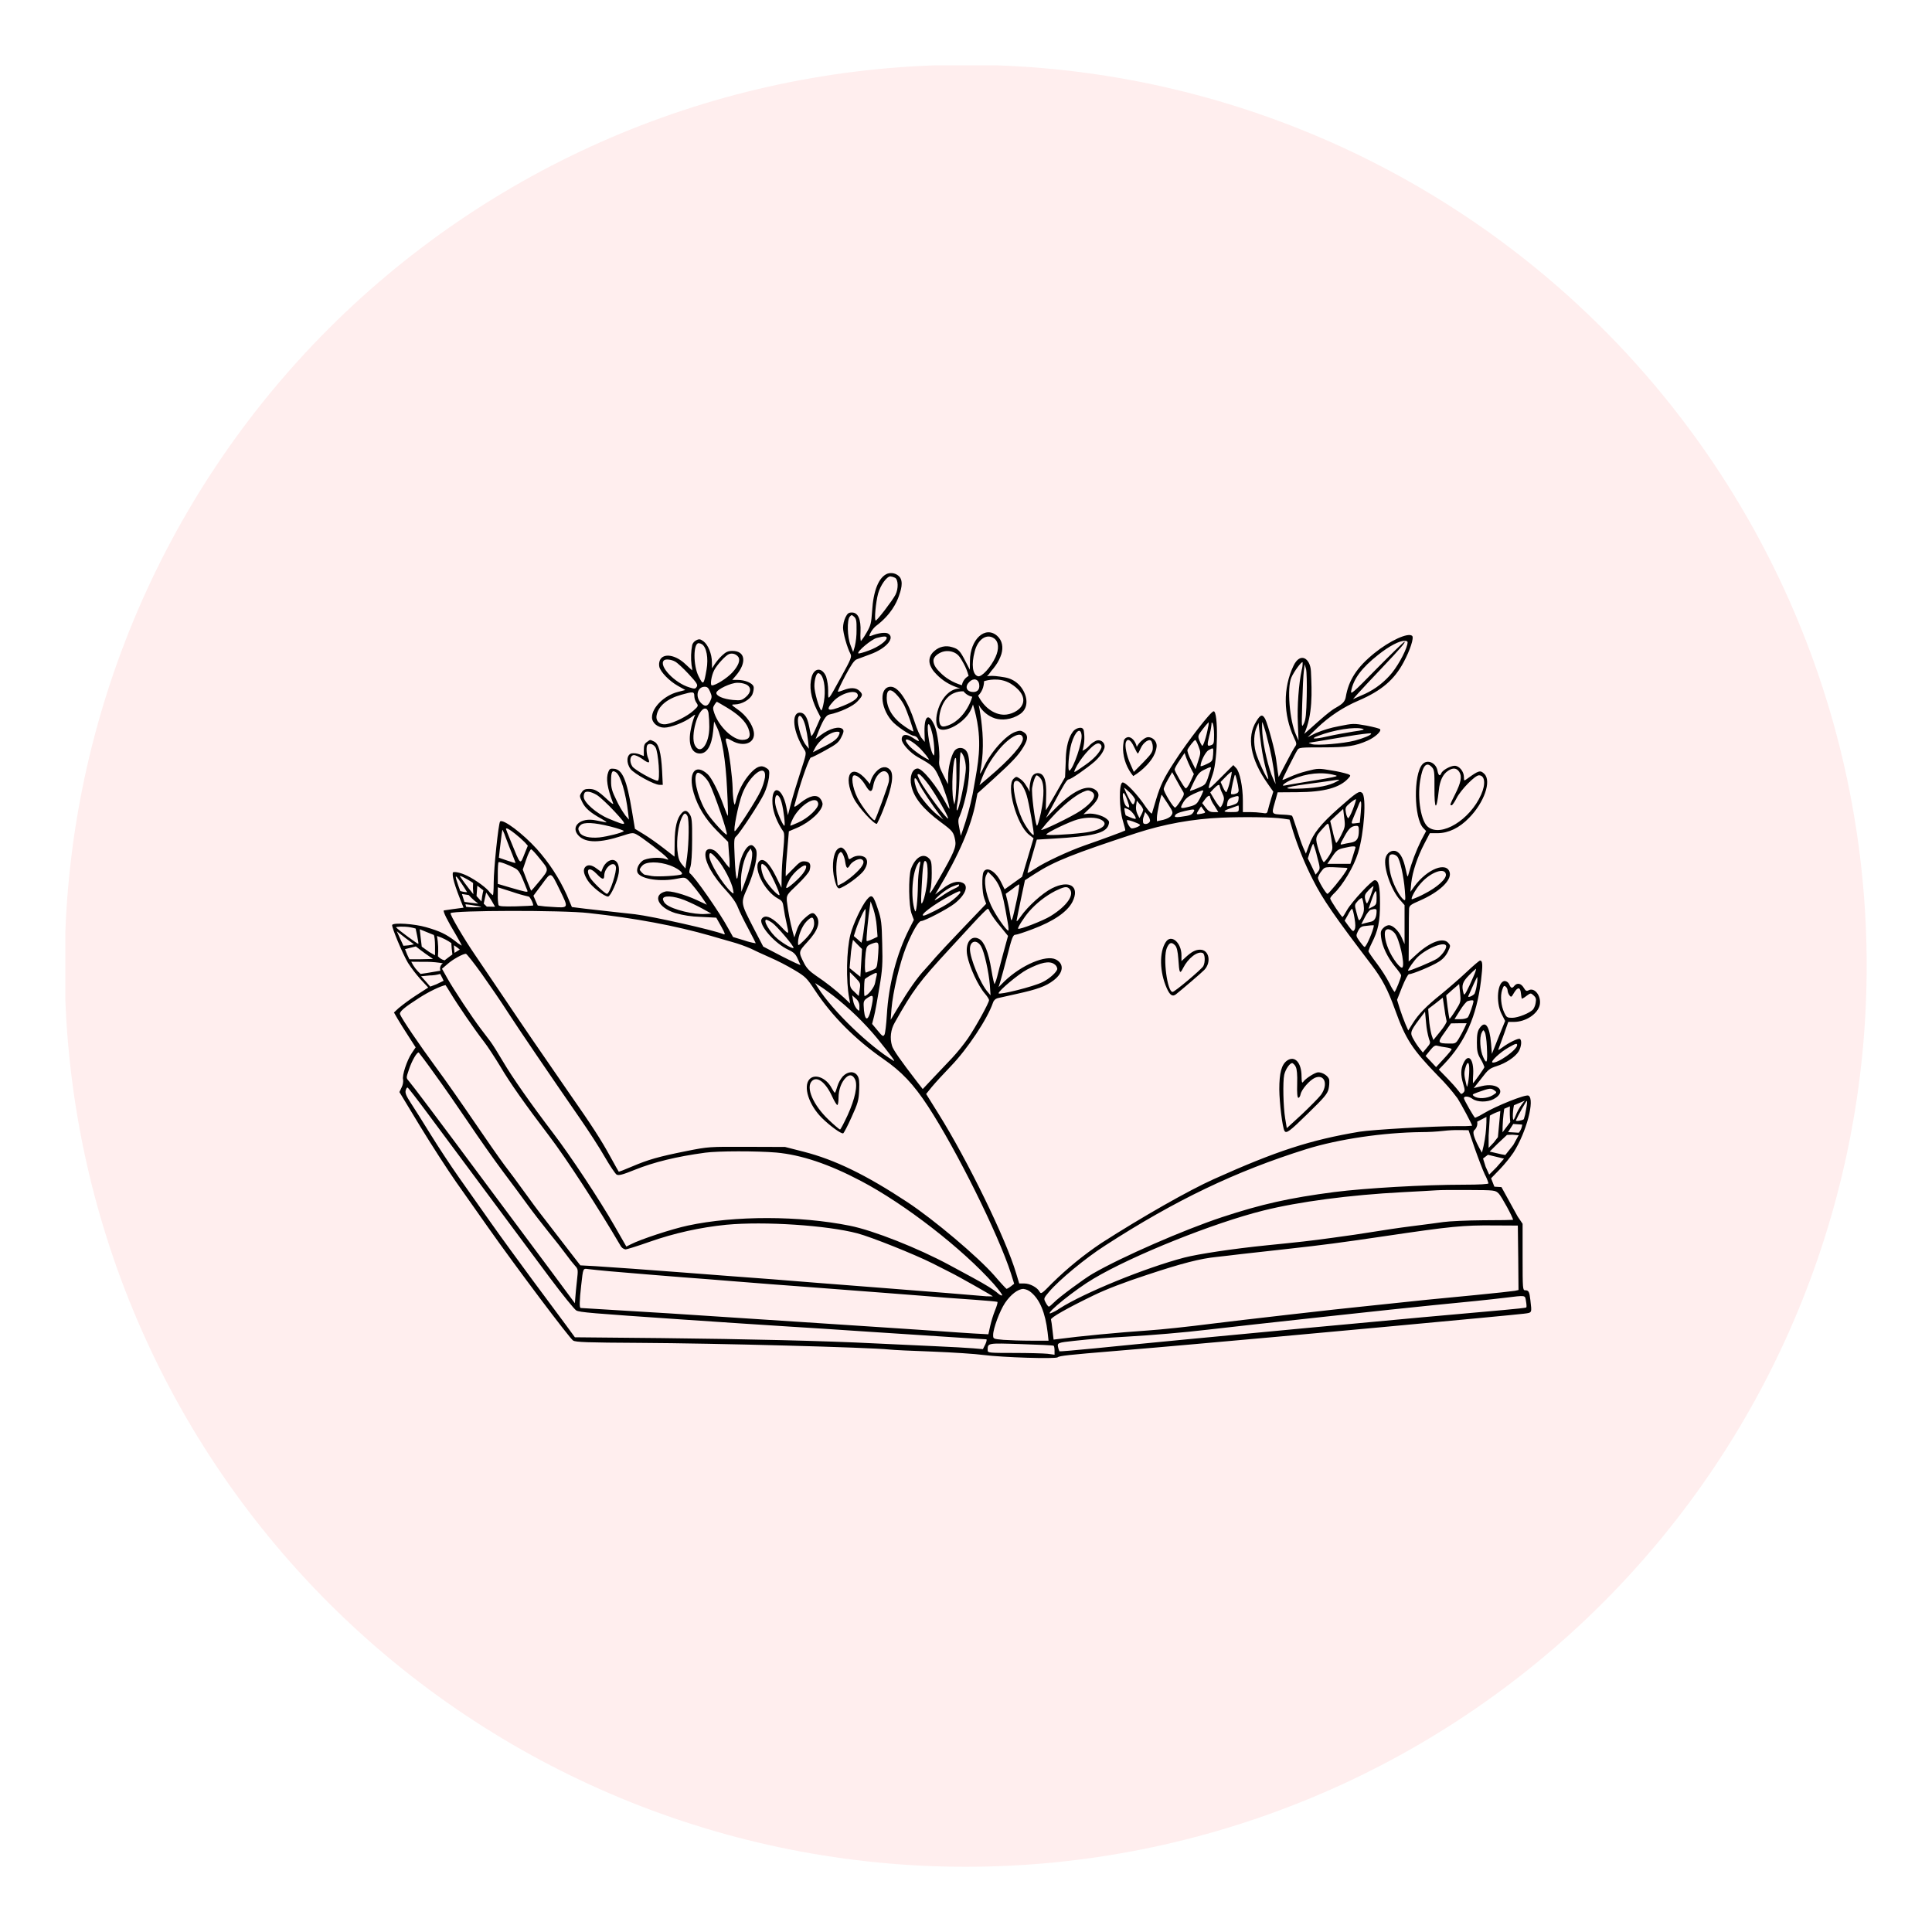 <svg xmlns="http://www.w3.org/2000/svg" xmlns:xlink="http://www.w3.org/1999/xlink" width="1080" zoomAndPan="magnify" viewBox="0 0 810 810" height="1080" preserveAspectRatio="xMidYMid meet" version="1.0"><defs><clipPath id="ebbb232aee"><path d="M 27.41 27.41 L 782.66 27.41 L 782.66 782.66 L 27.41 782.66 Z M 27.41 27.41 " clip-rule="nonzero"/></clipPath><clipPath id="6793c41214"><path d="M 164.023 240 L 646 240 L 646 569.832 L 164.023 569.832 Z M 164.023 240 " clip-rule="nonzero"/></clipPath></defs><rect x="-81" width="972" fill="#ffffff" y="-81" height="972" fill-opacity="1"/><rect x="-81" width="972" fill="#ffffff" y="-81" height="972" fill-opacity="1"/><g clip-path="url(#ebbb232aee)"><path fill="#ffeeee" d="M 782.609 404.914 C 782.609 411.098 782.457 417.273 782.156 423.449 C 781.852 429.625 781.398 435.785 780.793 441.938 C 780.184 448.09 779.43 454.227 778.523 460.34 C 777.613 466.453 776.559 472.543 775.352 478.605 C 774.145 484.672 772.793 490.699 771.289 496.695 C 769.789 502.695 768.141 508.648 766.344 514.566 C 764.551 520.48 762.613 526.352 760.527 532.172 C 758.445 537.992 756.223 543.758 753.855 549.469 C 751.492 555.18 748.984 560.828 746.344 566.418 C 743.699 572.008 740.922 577.527 738.008 582.98 C 735.094 588.43 732.047 593.809 728.867 599.109 C 725.691 604.414 722.383 609.633 718.949 614.773 C 715.516 619.914 711.957 624.969 708.273 629.934 C 704.59 634.898 700.789 639.77 696.867 644.551 C 692.945 649.328 688.91 654.008 684.758 658.586 C 680.605 663.168 676.344 667.645 671.973 672.016 C 667.602 676.387 663.125 680.648 658.547 684.801 C 653.965 688.953 649.285 692.988 644.508 696.91 C 639.727 700.832 634.855 704.633 629.891 708.316 C 624.926 712 619.871 715.559 614.73 718.992 C 609.59 722.426 604.371 725.734 599.066 728.91 C 593.766 732.09 588.387 735.137 582.938 738.051 C 577.484 740.965 571.965 743.742 566.375 746.387 C 560.785 749.027 555.137 751.535 549.426 753.898 C 543.715 756.266 537.949 758.488 532.129 760.57 C 526.305 762.652 520.438 764.594 514.523 766.387 C 508.605 768.184 502.652 769.832 496.652 771.332 C 490.656 772.836 484.629 774.188 478.562 775.395 C 472.5 776.602 466.41 777.656 460.297 778.566 C 454.18 779.473 448.047 780.227 441.895 780.836 C 435.742 781.441 429.578 781.895 423.406 782.199 C 417.23 782.5 411.051 782.652 404.871 782.652 C 398.688 782.652 392.512 782.5 386.336 782.199 C 380.16 781.895 373.996 781.441 367.848 780.836 C 361.695 780.227 355.559 779.473 349.445 778.562 C 343.328 777.656 337.242 776.602 331.176 775.395 C 325.113 774.188 319.086 772.836 313.086 771.332 C 307.09 769.832 301.133 768.184 295.219 766.387 C 289.305 764.594 283.434 762.652 277.613 760.57 C 271.793 758.488 266.027 756.266 260.316 753.898 C 254.605 751.535 248.953 749.027 243.367 746.387 C 237.777 743.742 232.258 740.965 226.805 738.051 C 221.355 735.137 215.977 732.09 210.676 728.91 C 205.371 725.734 200.148 722.426 195.012 718.992 C 189.871 715.559 184.816 712 179.852 708.316 C 174.887 704.633 170.016 700.832 165.234 696.91 C 160.457 692.988 155.777 688.953 151.195 684.801 C 146.617 680.648 142.141 676.387 137.77 672.016 C 133.398 667.645 129.137 663.168 124.984 658.586 C 120.832 654.008 116.797 649.328 112.875 644.551 C 108.953 639.77 105.148 634.898 101.469 629.934 C 97.785 624.969 94.227 619.914 90.793 614.773 C 87.355 609.633 84.051 604.414 80.871 599.109 C 77.695 593.809 74.648 588.43 71.734 582.98 C 68.82 577.527 66.043 572.008 63.398 566.418 C 60.754 560.828 58.25 555.18 55.887 549.469 C 53.52 543.758 51.297 537.992 49.211 532.172 C 47.129 526.352 45.191 520.48 43.398 514.566 C 41.602 508.648 39.953 502.695 38.453 496.695 C 36.949 490.699 35.594 484.672 34.391 478.605 C 33.184 472.543 32.125 466.453 31.219 460.34 C 30.312 454.227 29.555 448.09 28.949 441.938 C 28.344 435.785 27.891 429.625 27.586 423.449 C 27.281 417.273 27.133 411.098 27.133 404.914 C 27.133 398.73 27.281 392.555 27.586 386.379 C 27.891 380.203 28.344 374.043 28.949 367.891 C 29.555 361.738 30.312 355.602 31.219 349.488 C 32.129 343.371 33.184 337.285 34.391 331.219 C 35.594 325.156 36.949 319.129 38.453 313.129 C 39.953 307.133 41.602 301.176 43.398 295.262 C 45.191 289.348 47.129 283.477 49.211 277.656 C 51.297 271.836 53.52 266.07 55.887 260.359 C 58.25 254.648 60.754 248.996 63.398 243.41 C 66.043 237.82 68.82 232.301 71.734 226.848 C 74.648 221.395 77.695 216.02 80.871 210.715 C 84.051 205.414 87.355 200.191 90.793 195.051 C 94.227 189.914 97.785 184.859 101.469 179.895 C 105.148 174.93 108.953 170.059 112.875 165.277 C 116.797 160.5 120.832 155.82 124.984 151.238 C 129.137 146.66 133.398 142.184 137.77 137.812 C 142.141 133.441 146.617 129.18 151.195 125.027 C 155.777 120.875 160.457 116.84 165.234 112.918 C 170.016 108.996 174.887 105.191 179.852 101.512 C 184.816 97.828 189.871 94.27 195.012 90.836 C 200.148 87.398 205.371 84.094 210.676 80.914 C 215.977 77.738 221.355 74.691 226.805 71.777 C 232.258 68.863 237.777 66.086 243.367 63.441 C 248.953 60.797 254.605 58.293 260.316 55.93 C 266.027 53.562 271.793 51.34 277.613 49.254 C 283.434 47.172 289.305 45.234 295.219 43.441 C 301.133 41.645 307.09 39.996 313.086 38.496 C 319.086 36.992 325.113 35.637 331.176 34.434 C 337.242 33.227 343.328 32.168 349.445 31.262 C 355.559 30.355 361.695 29.598 367.848 28.992 C 373.996 28.387 380.16 27.934 386.336 27.629 C 392.512 27.324 398.688 27.176 404.871 27.176 C 411.051 27.176 417.23 27.324 423.406 27.629 C 429.578 27.934 435.742 28.387 441.895 28.992 C 448.047 29.598 454.18 30.355 460.297 31.262 C 466.41 32.168 472.5 33.227 478.562 34.434 C 484.629 35.637 490.656 36.992 496.652 38.496 C 502.652 39.996 508.605 41.645 514.523 43.441 C 520.438 45.234 526.305 47.172 532.129 49.254 C 537.949 51.34 543.715 53.562 549.426 55.93 C 555.137 58.293 560.785 60.797 566.375 63.441 C 571.965 66.086 577.484 68.863 582.938 71.777 C 588.387 74.691 593.766 77.738 599.066 80.914 C 604.371 84.094 609.59 87.398 614.73 90.836 C 619.871 94.27 624.926 97.828 629.891 101.512 C 634.855 105.191 639.727 108.996 644.508 112.918 C 649.285 116.84 653.965 120.875 658.547 125.027 C 663.125 129.18 667.602 133.441 671.973 137.812 C 676.344 142.184 680.605 146.66 684.758 151.238 C 688.91 155.82 692.945 160.5 696.867 165.277 C 700.789 170.059 704.59 174.93 708.273 179.895 C 711.957 184.859 715.516 189.914 718.949 195.051 C 722.383 200.191 725.691 205.414 728.867 210.715 C 732.047 216.02 735.094 221.395 738.008 226.848 C 740.922 232.301 743.699 237.82 746.344 243.41 C 748.984 248.996 751.492 254.648 753.855 260.359 C 756.223 266.07 758.445 271.836 760.527 277.656 C 762.613 283.477 764.551 289.348 766.344 295.262 C 768.141 301.176 769.789 307.133 771.289 313.129 C 772.793 319.129 774.145 325.156 775.352 331.219 C 776.559 337.285 777.613 343.371 778.523 349.488 C 779.43 355.602 780.184 361.738 780.793 367.891 C 781.398 374.043 781.852 380.203 782.156 386.379 C 782.457 392.555 782.609 398.73 782.609 404.914 Z M 782.609 404.914 " fill-opacity="1" fill-rule="nonzero"/></g><g clip-path="url(#6793c41214)"><path fill="#000000" d="M 372.043 240.516 C 368.438 241.945 366.148 247.598 365.633 256.223 C 365.289 261.305 365.062 262.219 363.344 265.191 C 362.664 266.438 361.883 267.617 361 268.73 C 360.77 268.848 360.656 267.133 360.77 264.906 C 361 259.594 359.742 256.793 357.168 256.793 C 355.793 256.793 355.277 257.195 354.477 258.793 C 353.836 260.168 353.492 261.617 353.449 263.133 C 353.449 265.418 355.164 271.473 356.539 274.102 C 357.168 275.355 356.824 276.27 352.82 283.523 C 346.812 294.434 347.211 293.977 347.211 289.465 C 347.203 287.484 346.914 285.543 346.355 283.641 C 344.695 279.754 341.434 279.812 340.289 283.812 C 339.203 287.867 339.891 292.379 342.465 297.633 L 344.066 300.773 L 342.176 305.059 C 341.203 307.402 340.23 308.941 340.117 308.484 C 339.945 308.027 339.547 306.199 339.203 304.43 C 338.402 300.488 337.199 298.777 335.371 298.777 C 331.535 298.777 332.508 307.113 337.199 314.254 C 338.172 315.738 338.117 315.969 335.598 323.68 C 334.168 328.078 332.395 333.902 331.652 336.703 L 330.336 341.785 L 329.648 338.188 C 327.875 329.676 323.297 328.762 323.871 337.043 C 324.098 340.527 325.871 344.984 328.391 348.582 C 328.906 349.324 328.906 351.098 328.391 356.578 C 327.988 360.465 327.703 365.547 327.703 367.887 L 327.645 372.172 L 325.242 367.316 C 322.613 362.062 320.324 359.777 318.664 360.805 C 315.23 362.977 320.207 373.543 326.215 376.742 C 327.988 377.711 328.219 378.168 328.562 380.684 C 328.789 382.281 329.305 385.137 329.762 387.023 C 330.906 392.051 330.852 392.105 327.59 388.621 C 324.215 385.082 321.695 383.711 320.152 384.512 C 319.871 384.645 319.637 384.84 319.453 385.094 C 319.27 385.348 319.16 385.629 319.121 385.938 C 319.121 389.078 325.242 395.703 330.449 398.16 C 332.797 399.246 333.598 400.047 334.398 401.875 C 334.969 403.129 335.484 404.328 335.598 404.559 C 335.711 404.785 332.223 403.188 327.875 400.961 L 319.98 396.848 L 316.09 389.363 C 310.426 378.34 310.484 378.742 313.344 372.285 C 316.316 365.488 317.922 358.352 316.949 356.18 C 316.629 355.418 316.113 354.828 315.402 354.41 C 313.172 353.551 310.141 359.32 309.566 365.375 C 309.051 370.914 308.422 368.688 308.023 359.551 C 307.68 352.41 307.738 351.383 308.594 350.695 C 310.141 349.383 318.551 336.59 320.379 332.703 C 321.352 330.566 322.02 328.34 322.383 326.02 C 322.668 323.109 322.613 322.824 321.238 321.965 C 319.234 320.594 317.289 321.281 314.602 324.191 C 311.777 327.367 309.812 331.004 308.711 335.102 C 308.023 337.844 308.023 337.844 307.621 336.188 C 307.332 334.297 307.18 332.391 307.164 330.477 C 307.051 325.906 305.734 315.453 304.82 312.484 C 303.848 309.227 304.074 309 306.707 310.484 C 311.855 313.457 316.832 311.512 316.031 306.828 C 315.516 303.746 312.77 299.859 309.395 297.52 C 306.477 295.465 306.422 295.348 308.023 295.348 C 311.055 295.293 314.488 293.293 315.461 291.066 C 315.918 289.922 316.148 288.438 315.918 287.809 C 315.461 286.383 312.371 285.066 309.34 285.066 L 306.992 285.066 L 308.594 283.184 C 313.172 277.758 312.484 272.902 307.105 272.902 C 305.219 272.902 304.359 273.301 302.703 274.844 C 301.551 275.957 300.52 277.176 299.613 278.5 L 298.527 280.211 L 298.469 277.641 C 298.469 274.215 296.867 270.332 294.98 268.902 C 293.664 267.934 293.148 267.816 292.004 268.391 C 291.145 268.793 290.555 269.438 290.23 270.332 C 289.68 273.172 289.582 276.027 289.945 278.898 C 290.117 279.613 290.211 280.336 290.23 281.07 C 290.172 281.07 288.973 279.926 287.484 278.555 C 283.309 274.5 278.102 273.645 276.672 276.785 C 276.301 277.715 276.223 278.664 276.441 279.641 C 277.016 281.812 280.617 285.523 284.164 287.523 L 287.312 289.293 L 284.223 290.094 C 278.559 291.523 273.352 296.605 273.352 300.719 C 273.352 303.059 275.699 305.059 278.5 305.059 C 281.246 305.059 286.969 302.832 289.773 300.719 C 291.547 299.402 291.719 299.348 291.145 300.375 C 290.48 302.098 289.984 303.867 289.656 305.688 C 288.344 311.797 289.887 315.91 293.434 315.91 C 296.41 315.91 298.355 312.656 298.984 306.602 L 299.383 302.488 L 300.641 305.059 C 302.703 309.285 304.246 318.652 304.82 330.703 C 305.16 336.816 305.277 341.898 305.16 342.016 C 305.047 342.129 304.246 340.188 303.387 337.789 C 301.273 331.848 298.355 326.191 296.754 324.648 C 291.488 319.797 288.344 323.965 290.859 332.531 C 292.574 338.246 295.664 343.328 300.586 348.297 L 305.277 352.98 L 305.676 358.465 C 305.883 360.27 305.941 362.078 305.848 363.891 C 304.883 362.859 304.004 361.754 303.219 360.578 C 301.844 358.691 300.184 356.863 299.441 356.523 C 297.555 355.492 296.008 355.949 295.781 357.605 C 295.266 361.035 298.754 367.316 304.703 373.656 C 306.938 376.055 308.652 378.512 309.395 380.512 C 310.082 382.227 312.027 386.223 313.742 389.363 C 315.461 392.562 316.832 395.305 316.832 395.477 C 315.215 395.219 313.633 394.82 312.086 394.277 L 307.336 392.848 L 305.391 389.363 C 301.559 382.281 291.203 367.488 289.199 366.117 C 288.855 365.891 288.973 364.805 289.43 363.547 C 289.887 362.121 290.172 357.949 290.172 352.18 C 290.23 344.301 290.059 342.758 289.199 341.441 C 288.055 339.672 287.082 339.5 285.77 340.93 C 283.824 343.043 282.906 346.871 282.852 353.094 L 282.793 359.148 L 278.16 355.551 C 275.586 353.551 271.867 350.926 269.863 349.727 L 266.203 347.496 L 264.941 339.957 C 262.77 326.879 260.938 322.652 257.449 322.309 C 255.902 322.137 255.504 322.367 255.047 323.621 C 253.957 326.422 254.586 330.305 257.047 336.758 C 257.332 337.445 256.418 336.875 254.703 335.273 C 250.754 331.562 249.383 330.762 246.922 330.762 C 245.262 330.762 244.574 331.105 243.832 332.246 C 242.918 333.617 242.918 333.848 244.062 336.188 C 245.32 338.816 247.379 340.645 252.242 343.328 C 254.016 344.355 254.703 344.926 253.902 344.754 C 253.102 344.586 251.328 344.242 249.895 343.957 C 243.316 342.527 238.855 346.641 242.688 350.469 C 245.719 353.496 251.613 353.438 260.879 350.41 C 264.887 349.098 265.402 349.039 266.887 349.84 C 268.949 350.867 278.5 358.18 279.645 359.605 C 280.445 360.578 280.391 360.578 279.074 360.121 C 276.555 359.207 271.062 359.664 269.406 360.863 C 267.516 362.289 266.602 364.746 267.402 366.062 C 269.062 368.633 277.016 369.773 283.824 368.402 C 286.797 367.773 287.199 367.832 288.285 368.801 C 289.602 369.945 293.664 375.086 295.32 377.711 L 296.352 379.312 L 292.176 377.371 C 286.855 374.914 280.906 373.316 278.961 373.773 C 273.41 375.199 275.871 380.512 283.078 382.797 C 286.5 383.766 289.992 384.301 293.547 384.395 L 300.301 384.738 L 302.359 388.395 C 304.02 391.363 304.191 391.992 303.332 391.648 C 298.695 389.82 273.754 384.223 266.258 383.309 C 264.027 383.082 259.621 382.566 256.477 382.227 C 253.328 381.883 248.293 381.312 245.262 380.969 L 239.77 380.285 L 237.598 375.145 C 234.398 368.105 230.223 361.711 225.066 355.949 C 219.176 349.441 210.879 343.215 209.676 344.414 C 208.992 345.098 206.988 364.234 206.988 370.004 C 206.988 372.914 206.816 375.312 206.645 375.312 C 205.957 374.82 205.363 374.23 204.871 373.543 C 203.039 371.43 197.777 367.832 194.516 366.574 C 192.113 365.605 189.824 365.316 189.824 365.945 C 189.824 366.832 189.355 367.953 193.027 377.258 C 193.582 378.66 194.047 379.809 194.348 380.555 C 192.895 380.734 191.426 380.934 189.938 381.141 C 188.629 381.324 187.332 381.516 186.051 381.711 C 185.707 382.227 187.594 385.996 191.199 391.992 C 192.629 394.449 193.715 396.449 193.543 396.449 C 192.504 395.859 191.531 395.176 190.625 394.391 C 186.906 391.594 184.391 390.395 178.668 388.738 C 173.691 387.309 165.109 386.738 164.422 387.766 C 164.023 388.449 168.828 399.988 171.059 403.703 C 172.609 406.074 174.324 408.32 176.207 410.441 L 179.527 414.039 L 174.207 417.469 C 171.73 419.094 169.348 420.844 167.055 422.723 L 165.168 424.492 L 166.711 427.176 C 167.57 428.664 169.629 431.918 171.289 434.488 L 174.262 439.113 L 172.605 441.57 C 170.602 444.539 168.484 450.996 169 452.594 C 169.105 453.715 168.914 454.781 168.43 455.793 L 167.457 457.848 L 176.035 472.016 C 180.785 479.84 187.594 490.348 191.141 495.434 C 194.746 500.516 200.809 509.199 204.699 514.684 C 216.199 531.016 238.855 561.176 240.285 562.031 C 241.371 562.719 246.293 562.891 268.203 563.004 C 300.07 563.176 364.488 564.887 372.898 565.801 C 374.332 565.973 382.453 566.375 390.922 566.66 C 399.445 567 409.059 567.629 412.375 568.086 C 420.441 569.117 442.527 569.801 443.441 569.059 C 444.129 568.43 447.789 568.031 467.871 566.375 C 473.363 565.918 480.973 565.289 484.746 564.945 C 488.523 564.602 496.133 563.977 501.625 563.461 C 533.375 560.719 633.953 551.41 638.816 550.781 C 642.422 550.324 642.25 550.609 641.621 545.125 C 641.219 541.586 640.934 540.957 639.445 540.957 C 638.414 540.957 638.359 540.441 638.359 527.02 L 638.359 513.082 L 636.301 510.055 L 629.492 497.699 C 628.504 497.637 627.516 497.578 626.523 497.52 C 626.062 496.348 625.605 495.176 625.145 494.004 L 628.805 490.234 C 630.887 488.035 632.793 485.695 634.527 483.211 C 639.961 474.699 643.621 460.875 640.82 459.336 C 639.617 458.707 627.203 463.676 621.996 466.816 C 620.867 467.531 619.688 468.141 618.449 468.645 C 618.047 468.531 613.758 461.105 613.758 460.418 C 613.758 459.391 615.816 459.562 617.363 460.707 C 619.363 462.133 623.539 462.191 626.172 460.82 C 632.008 457.734 628.117 453.621 621.082 455.395 L 617.879 456.191 L 621.082 452.137 C 623.883 448.426 624.57 447.91 627.43 446.996 C 631.379 445.742 635.211 443.172 636.699 440.828 C 637.844 438.887 638.129 436.145 637.215 435.574 C 636.586 435.172 632.582 437.117 629.836 439.172 C 628.117 440.43 627.945 440.484 628.348 439.516 C 628.574 438.941 629.605 436.203 630.578 433.461 L 632.352 428.434 L 634.754 428.434 C 639.73 428.434 644.824 425.008 645.566 421.238 C 646.254 417.523 643.336 413.812 640.875 415.184 C 640.02 415.641 639.617 415.469 638.816 414.098 C 637.73 412.27 636.07 411.926 634.926 413.297 C 633.953 414.496 633.496 414.383 632.75 412.727 C 632.602 412.336 632.363 412.016 632.035 411.758 C 631.707 411.504 631.336 411.348 630.922 411.297 C 627.832 411.297 626.973 420.039 629.547 425.121 L 631.035 428.035 L 628.23 434.945 L 625.484 441.855 L 625.145 437.574 C 624.512 430.031 622.684 427.578 620.281 431.117 C 619.48 432.316 619.191 433.746 619.191 437 C 619.191 440.602 619.422 441.742 620.793 444.086 C 621.434 445.129 621.949 446.234 622.34 447.398 C 622.34 447.797 617.82 454.137 617.535 454.137 C 617.508 452.84 617.543 451.547 617.648 450.254 C 617.934 444.082 615.645 441.457 613.645 445.57 C 612.383 448.023 612.328 450.766 613.473 454.48 C 614.215 456.934 614.215 457.391 613.473 458.137 C 612.727 458.879 612.5 458.762 611.641 457.562 C 610.176 455.707 608.613 453.938 606.949 452.25 L 603.23 448.426 L 605.578 445.969 C 614.328 436.773 619.078 426.035 620.91 411.184 C 621.711 404.559 621.652 402.73 620.508 402.73 C 620.164 402.73 617.59 404.957 614.73 407.645 C 611.812 410.383 607.121 414.441 604.262 416.781 C 597.969 421.809 594.648 425.234 592.246 429.117 L 590.414 432.031 L 589.215 429.289 C 588.586 427.805 587.496 424.891 586.867 422.895 L 585.723 419.18 L 587.84 413.812 C 589.043 410.84 590.301 408.441 590.703 408.441 C 592.133 408.441 600.371 405.016 603.059 403.301 C 604.785 402.277 606.102 400.867 607.008 399.074 C 608.207 396.504 608.207 396.449 607.121 395.246 C 605.004 392.906 599.57 394.906 593.906 400.102 L 590.586 403.129 L 590.645 392.793 C 590.645 387.137 590.703 381.77 590.758 380.969 C 590.875 379.656 591.504 379.199 595.223 377.598 C 603.344 374.059 608.609 369.145 607.809 365.832 C 606.605 361.09 598.426 364.234 592.992 371.602 L 591.332 373.887 L 591.676 370.172 C 592.188 365.488 594.305 359.148 597.223 353.609 L 599.457 349.324 L 602.715 349.324 C 607.352 349.27 611.871 347.098 615.934 342.871 C 622.227 336.473 625.371 327.508 622.34 324.48 C 620.625 322.766 619.938 322.992 615.074 326.535 C 613.816 327.449 613.758 327.449 613.758 325.793 C 613.758 323.449 611.812 321.051 609.867 321.051 C 608.094 321.051 604.719 322.938 604.262 324.191 C 603.688 325.621 603.059 325.164 602.66 323.051 C 602.031 319.738 598.367 318.195 596.367 320.422 C 592.531 324.648 592.762 342.984 596.707 347.156 L 597.91 348.41 L 595.852 352.297 C 593.621 356.848 591.848 361.566 590.531 366.461 C 590.188 368.004 590.074 367.887 589.387 364.633 C 588.414 360.121 587.211 357.723 585.438 356.922 C 583.609 356.121 581.375 357.492 580.863 359.836 C 580.004 363.832 583.207 373.027 586.926 377.258 L 588.871 379.484 L 588.871 395.82 L 587.668 393.078 C 586.355 390.164 583.949 387.879 582.234 387.879 C 581.336 388.023 580.574 388.426 579.945 389.078 C 578.918 390.105 578.746 390.734 579.031 392.965 C 579.488 396.734 581.664 401.301 584.75 405.129 C 586.238 406.898 587.441 408.613 587.441 408.898 C 587.441 409.871 585.039 415.867 584.637 415.867 C 583.824 414.762 583.137 413.582 582.578 412.324 C 581.035 409.43 579.281 406.668 577.316 404.043 C 575.312 401.418 573.711 399.074 573.711 398.789 C 574.062 397.641 574.52 396.535 575.082 395.477 C 577.828 390.051 578.574 386.395 578.574 378.742 C 578.574 371.543 578 369.031 576.344 369.031 C 575.141 369.031 566.672 378.168 564.785 381.48 C 563.871 383.141 563.012 384.453 562.84 384.453 C 562.383 384.395 557.691 377.371 557.691 376.684 C 557.691 376.344 558.379 375.484 559.18 374.684 C 562.898 371.258 567.645 363.262 569.363 357.605 C 571.938 349.27 572.965 333.961 571.078 332.418 C 569.879 331.445 568.961 332.02 561.125 338.93 C 553.742 345.5 550.598 349.383 548.824 354.352 L 547.508 357.895 L 546.363 355.324 C 545.734 353.895 544.531 350.41 543.676 347.613 C 542.758 344.754 541.902 342.301 541.73 342.07 C 541.559 341.844 539.957 341.613 538.238 341.559 C 532.977 341.328 533.031 341.441 534.465 336.473 L 535.664 332.191 L 543.961 332.133 C 555.172 332.074 561.754 330.246 565.301 326.305 C 566.328 325.164 566.328 325.105 565.301 324.594 C 563.066 323.918 560.797 323.402 558.492 323.051 C 552.828 322.078 552.656 322.078 547.906 323.281 C 545.328 323.922 542.828 324.801 540.414 325.906 C 538.867 326.648 537.668 327.105 537.668 326.934 C 537.668 326.535 542.93 316.023 543.961 314.426 C 544.59 313.398 545.332 313.34 554.43 313.34 C 564.785 313.34 568.102 312.828 573.426 310.484 C 576.457 309.113 579.203 306.656 578.629 305.742 C 578.457 305.457 575.828 304.773 572.852 304.203 C 567.473 303.23 567.246 303.289 561.238 304.488 C 557.953 305.098 554.766 306.051 551.684 307.344 L 548.25 309.055 L 552.258 305.172 C 557.355 300.293 563.152 296.465 569.648 293.691 C 579.203 289.578 584.582 284.953 588.473 277.641 C 591.16 272.672 592.875 267.418 592.074 266.617 C 590.473 265.02 582.637 268.617 576.172 273.871 C 568.906 279.754 565.418 285.121 564.215 292.254 C 563.691 295.348 560.723 296.07 558.434 297.754 C 554.363 300.746 550.652 304.398 546.816 307.684 C 550.391 299.559 550.035 290.328 549.617 281.465 C 549.355 275.945 545.125 273.258 542.324 279.094 C 537.812 288.504 538.074 299.762 542.473 309.172 C 543.676 311.742 543.73 311.969 542.875 313.168 C 542.359 313.91 540.641 316.996 539.039 320.137 L 536.066 325.793 L 535.723 323.566 C 535.551 322.367 535.266 320.023 535.035 318.48 C 534.637 314.996 531.547 303.629 530.457 301.461 C 529.316 299.348 528.457 299.52 526.738 302.375 C 522.562 309 524.223 318.254 531.43 328.477 L 533.836 331.902 L 532.918 334.875 C 532.402 336.531 531.832 338.645 531.602 339.559 C 531.258 341.043 531.09 341.156 529.145 340.816 C 527.473 340.598 525.793 340.484 524.109 340.473 L 521.078 340.473 L 521.078 335.73 C 521.078 329.848 519.762 323.449 518.215 321.965 L 517.07 320.766 L 511.637 326.191 C 505.742 332.074 505.914 332.133 508.488 324.48 C 510.605 318.254 510.836 298.203 508.832 298.203 C 507.688 298.203 497.906 310.77 492.301 319.508 C 487.895 326.309 486.578 329.047 484.746 335.047 C 483.891 337.844 483.09 340.527 482.973 340.984 C 482.859 341.387 481.773 340.301 480.457 338.414 C 476.852 332.988 471.703 327.621 470.559 328.078 C 469.07 328.648 469.188 339.043 470.789 344.184 C 471.418 346.297 471.875 348.07 471.762 348.184 C 471.531 348.41 461.977 351.953 454.711 354.465 C 448.02 356.809 437.949 361.492 434 364.176 C 432.344 365.262 430.969 366.062 430.855 365.945 C 430.684 365.832 430.969 364.746 433.602 355.836 L 434.688 352.012 L 441.438 351.609 C 458.203 350.641 463.523 349.324 464.723 345.957 C 465.18 344.586 465.066 344.184 463.922 343.27 C 462.262 341.898 458.488 340.871 456.086 341.156 L 454.254 341.387 L 457.344 338.414 C 460.891 334.988 461.461 332.703 459.176 331.105 C 455.797 328.707 449.848 331.504 442.469 338.93 L 438.52 342.93 L 441.555 337.273 C 446.188 328.59 447.332 326.762 448.074 326.762 C 448.992 326.762 455.742 322.078 459.004 319.223 C 460.418 317.934 462.203 315.934 462.844 314.105 C 462.969 313.855 463.051 313.59 463.09 313.312 C 463.129 313.035 463.125 312.758 463.074 312.48 C 463.02 312.203 462.926 311.941 462.793 311.695 C 462.656 311.449 462.484 311.23 462.273 311.043 C 462.066 310.852 461.836 310.699 461.578 310.586 C 461.32 310.473 461.051 310.402 460.773 310.375 C 460.492 310.348 460.215 310.363 459.941 310.43 C 459.664 310.492 459.41 310.598 459.168 310.742 C 458.16 311.266 457.281 311.949 456.527 312.797 C 455.77 313.648 454.867 314.297 453.82 314.75 C 454.625 312.102 454.832 309.41 454.43 306.672 C 454.41 306.172 454.227 305.746 453.875 305.395 C 453.586 305.191 453.27 305.102 452.918 305.121 C 452.246 305.16 451.617 305.352 451.035 305.691 C 450.453 306.031 449.98 306.488 449.617 307.055 C 447.336 310.273 446.816 315.469 446.816 319.281 L 446.531 325.852 L 442.641 332.648 C 440.465 336.418 438.637 339.559 438.52 339.672 C 438.465 339.785 438.465 337.445 438.578 334.531 C 438.758 329.93 438.562 325.543 436.348 324.422 C 435.52 324.035 434.695 324.035 433.871 324.426 C 432.438 325.129 432.098 327.121 431.828 328.707 C 431.645 329.785 431.605 330.871 431.715 331.965 C 431.238 330.965 430.688 330.012 430.055 329.105 C 429.418 328.02 428.578 327.125 427.535 326.422 C 426.164 325.508 425.992 325.508 424.961 326.477 C 421.699 329.449 426.219 345.785 431.426 349.953 L 433.316 351.438 L 430.91 359.551 L 428.508 367.602 L 424.848 370.23 L 421.188 372.855 L 419.812 370.059 C 417.582 365.375 413.75 363.031 412.375 365.547 C 411.574 367.145 411.688 374.059 412.66 376.684 L 413.461 378.91 L 403.852 388.965 C 398.531 394.504 393.383 400.047 392.293 401.301 C 391.266 402.559 389.203 404.844 387.773 406.441 C 384.629 409.754 380.797 415.238 376.504 422.438 L 373.414 427.578 L 373.758 423.008 C 374.332 415.926 377.246 403.645 379.824 397.191 C 382.34 390.848 385.086 386.164 386.172 386.164 C 387.602 386.164 397.441 381.023 400.246 378.797 C 404.824 375.141 406.254 371.316 403.566 370.117 C 401.391 369.086 398.473 370 395.156 372.629 L 392.066 375.027 L 393.266 373.027 C 402.02 358.465 407.227 346.297 409.113 336.188 L 409.801 332.645 L 416.379 326.707 C 424.504 319.336 427.078 316.539 429.082 313.168 C 431.082 309.855 431.082 308.199 429.254 307 C 428.109 306.258 427.535 306.199 425.875 306.773 C 421.758 308.086 415.121 315.566 412.262 322.023 C 411.633 323.395 411 324.422 410.832 324.309 C 411.41 321.457 411.789 318.582 411.965 315.676 C 412.176 311.844 412.066 308.016 411.633 304.203 C 411.375 301.594 410.973 298.691 410.348 295.555 C 411.094 296.895 412.062 298.055 413.25 299.027 C 414.438 300.004 415.762 300.73 417.223 301.207 C 418.77 301.645 420.344 301.754 421.938 301.543 C 424.066 301.27 426.016 300.527 427.781 299.309 C 432.195 296.164 430.281 289.918 426.867 286.746 C 425.23 285.238 423.312 284.312 421.113 283.961 C 418.633 283.559 416.191 283.141 413.676 283.52 C 414.152 283.453 415.277 281.68 415.617 281.289 C 416.27 280.559 416.879 279.789 417.441 278.984 C 418.496 277.508 419.297 275.906 419.848 274.18 C 420.645 271.465 420.281 268.582 418.098 266.617 C 413.117 262.164 406.711 267.988 406.656 277.07 L 406.598 280.781 L 404.824 277.355 C 402.535 272.844 401.793 272.043 399.102 271.301 C 398.477 271.105 397.832 270.992 397.176 270.961 C 396.52 270.934 395.871 270.988 395.227 271.129 C 394.586 271.27 393.973 271.488 393.387 271.789 C 392.805 272.09 392.266 272.461 391.781 272.902 C 391.262 273.305 390.82 273.785 390.465 274.34 C 389.91 275.207 389.641 276.152 389.652 277.184 C 389.699 278.098 389.949 278.957 390.402 279.754 C 390.789 280.555 391.285 281.277 391.895 281.926 C 394.129 284.484 396.816 286.406 399.961 287.695 C 400.82 288.055 401.699 288.367 402.594 288.625 C 401.75 288.637 400.93 288.781 400.133 289.066 C 393.562 291.422 391 302.723 393.438 305.285 C 395.523 307.48 402.988 304.027 406.312 298.891 C 407.02 297.789 407.555 296.609 407.918 295.352 C 408.922 298.562 409.645 301.836 410.086 305.172 C 411.453 315.477 409.332 323.695 407.797 332.875 C 406.75 338.051 405.355 343.137 403.621 348.125 L 402.82 350.41 L 402.191 347.098 C 401.621 344.355 401.676 343.5 402.363 342.184 C 403.332 339.73 404.113 337.215 404.711 334.645 C 406.656 327.164 406.996 317.625 405.34 315.168 C 405.207 314.938 405.051 314.723 404.863 314.531 C 404.676 314.34 404.469 314.172 404.242 314.035 C 404.012 313.895 403.77 313.789 403.512 313.711 C 403.258 313.637 402.992 313.594 402.727 313.586 C 402.461 313.578 402.195 313.602 401.934 313.66 C 401.672 313.719 401.422 313.812 401.188 313.938 C 400.949 314.059 400.73 314.211 400.535 314.391 C 400.336 314.57 400.164 314.773 400.02 314.996 C 398.703 317.055 397.5 322.023 397.5 325.621 L 397.441 328.762 L 395.5 324.934 C 393.953 321.91 393.551 320.652 393.781 318.766 C 394.125 315.168 393.039 306.887 391.836 304.258 C 389.434 298.777 387.488 299.859 387.602 306.715 L 387.719 311.055 L 386.402 309.457 C 385.715 308.598 384.398 305.629 383.539 302.887 C 380.566 293.75 376.676 287.922 373.473 287.922 C 368.664 287.922 368.84 296.32 373.816 302.145 C 375.645 304.371 381.77 308.484 383.141 308.484 C 383.867 308.613 384.422 308.992 384.801 309.629 C 385.715 311.113 385.316 311.055 382.625 309.285 C 379.992 307.516 378.051 307.801 378.051 309.969 C 378.051 311.742 381.48 315.566 384.855 317.453 C 391.266 321.051 391.664 321.449 393.781 326.02 C 395.613 329.961 398.074 337.445 398.074 339.043 C 398.074 339.328 397.387 338.301 396.586 336.758 C 392.754 329.562 386.746 322.195 384.742 322.195 C 382.453 322.25 381.195 325.621 382.109 329.562 C 383.199 334.473 387.031 339.215 394.355 344.641 C 399.445 348.41 399.789 348.812 400.477 352.352 C 400.992 355.094 399.961 357.492 393.668 368.461 C 390.008 374.801 389.32 375.656 390.062 372.973 C 390.406 371.945 390.637 368.801 390.637 366.062 C 390.637 361.777 390.465 360.863 389.492 359.891 C 387.031 357.438 383.711 359.434 381.938 364.289 C 380.797 367.488 380.965 380.055 382.227 383.195 L 383.141 385.652 L 381.195 389.48 C 375.93 399.875 372.555 412.785 371.812 425.578 C 371.582 429.52 371.125 433.176 370.84 433.746 C 370.27 434.715 369.98 434.547 367.922 432.031 L 365.633 429.289 L 366.434 426.148 C 366.895 424.434 367.867 419.008 368.668 414.152 C 369.98 406.441 370.098 404.102 369.867 395.59 C 369.695 387.023 369.469 385.309 368.094 381.254 C 366.148 375.258 365.52 374.688 363.461 377.141 C 361.285 379.711 357.684 387.367 356.539 391.82 C 354.879 398.391 354.648 411.242 356.023 418.438 L 356.422 420.723 L 353.965 418.383 C 350.258 414.969 346.312 411.867 342.121 409.07 C 339.547 407.301 338.23 405.984 337.199 403.988 C 334.684 399.02 334.684 399.133 338.516 394.906 C 342.922 390.164 344.121 386.625 342.234 383.996 C 341.035 382.281 340.234 382.398 337.488 384.852 C 335.863 386.25 334.719 387.961 334.055 389.992 L 333.023 393.02 L 332.395 390.852 C 331.238 386.531 330.398 382.152 329.879 377.715 C 329.762 375.258 329.879 375.086 334.398 370.801 C 336.973 368.344 339.262 365.66 339.43 364.863 C 340.117 362.348 339.602 361.32 337.543 361.148 C 335.941 360.977 335.254 361.379 332.566 364.176 L 329.418 367.375 L 329.418 365.488 C 329.418 364.461 329.707 360.234 330.105 356.066 L 330.734 348.527 L 334.227 347.039 C 339.773 344.641 344.867 339.844 344.867 336.988 C 344.734 336.148 344.391 335.406 343.836 334.762 C 342.348 332.934 339.43 333.562 335.656 336.531 C 333.598 338.188 332.852 338.586 333.023 337.844 C 333.195 337.215 333.77 335.219 334.281 333.332 C 336.113 326.594 339.375 317.625 339.945 317.625 C 340.289 317.625 343.035 316.254 346.012 314.598 C 350.703 312.027 351.617 311.285 352.703 309.113 C 353.676 307.23 353.848 306.371 353.391 305.801 C 352.074 304.258 347.84 305.344 344.008 308.258 L 341.949 309.801 L 342.578 308.145 C 344.809 302.262 346.238 299.859 347.668 299.574 C 352.246 298.605 357.684 296.09 359.512 294.035 C 361.801 291.578 361.859 291.18 360.312 289.637 C 358.941 288.266 356.48 288.152 353.621 289.352 C 352.477 289.809 351.445 290.094 351.273 289.98 C 351.16 289.809 352.531 286.836 354.363 283.355 C 356.824 278.727 358.141 276.844 359.168 276.441 C 359.969 276.156 362.488 275.188 364.832 274.328 C 371.641 271.875 375.473 267.305 372.27 265.59 C 371.125 265.02 368.324 265.363 365.234 266.562 C 364.883 266.691 364.668 266.758 364.586 266.676 C 364.309 266.406 365.043 265.168 365.234 264.848 C 365.762 263.969 366.41 263.188 367.18 262.508 C 373.594 257.711 375.926 252.586 376.848 249.941 C 377.633 247.684 378.938 243.898 377.078 241.773 C 376.762 241.438 376.406 241.152 376.008 240.918 C 375.613 240.688 375.191 240.516 374.746 240.402 C 374.297 240.293 373.844 240.246 373.387 240.266 C 372.926 240.285 372.477 240.367 372.043 240.516 Z M 375.246 242.23 C 376.617 242.973 376.734 246.855 375.418 249.367 C 374.102 251.883 367.523 260.449 367.121 260.164 C 366.492 259.82 367.18 252.453 368.152 248.855 C 369.125 245.371 371.754 241.656 373.301 241.656 C 373.98 241.738 374.629 241.93 375.246 242.23 Z M 359.113 264.164 C 359.137 266.496 358.891 268.801 358.367 271.074 L 357.684 273.359 L 356.594 270.504 C 355.223 267.02 355.051 260.051 356.25 258.566 C 356.996 257.707 357.109 257.707 358.082 258.566 C 358.996 259.363 359.168 260.336 359.113 264.164 Z M 371.754 267.418 C 371.754 268.73 368.207 271.301 364.262 272.73 C 362.031 273.586 360.027 274.102 359.855 273.93 C 359.168 273.242 365.348 268.047 367.523 267.477 C 370.555 266.676 371.754 266.676 371.754 267.418 Z M 416.781 267.645 C 418.727 269.016 418.953 272.043 417.352 275.527 C 415.406 279.754 411.574 283.926 410.031 283.523 C 407.742 282.898 407.168 278.613 408.656 273.074 C 409.973 267.988 413.691 265.477 416.781 267.645 Z M 590.016 270.215 C 589.156 273.699 585.496 280.156 582.578 283.297 C 579.227 286.98 575.238 289.762 570.621 291.637 L 567.246 293.121 L 569.418 290.664 C 570.621 289.293 575.027 284.609 579.203 280.211 C 587.27 271.703 589.5 269.074 588.812 269.074 C 588.527 269.074 583.32 274.156 577.199 280.328 C 567.188 290.551 566.16 291.465 566.5 289.637 C 567.473 284.609 570.906 279.984 577.715 274.613 C 582.406 270.844 586.926 268.504 589.043 268.676 C 590.129 268.73 590.301 268.961 590.016 270.215 Z M 294.293 270.102 C 296.238 271.359 297.039 275.93 296.238 280.613 C 295.094 287.297 294.809 287.465 292.863 283.469 C 290.574 278.898 290.629 269.645 292.918 269.645 C 293.414 269.684 293.871 269.836 294.293 270.102 Z M 400.402 273.742 C 402.035 274.621 402.773 275.957 404.012 278.191 C 404.918 279.836 405.613 281.562 406.098 283.375 C 405.191 283.875 404.473 284.57 403.941 285.461 C 403.609 286.027 403.387 286.633 403.27 287.277 C 401.371 286.734 399.582 285.949 397.906 284.914 C 396.527 284.07 395.273 283.07 394.145 281.914 C 392.836 280.621 391.484 279.113 391.359 277.188 C 391.219 274.996 394.016 273.754 394.5 273.523 C 395.453 273.117 396.441 272.934 397.477 272.973 C 398.508 273.008 399.484 273.266 400.402 273.742 Z M 309.566 275.473 C 310.484 276.844 309.512 279.242 306.992 281.984 C 304.762 284.383 300.07 287.352 298.469 287.352 C 297.609 287.352 298.238 283.297 299.441 280.953 C 300.641 278.672 304.246 274.73 305.676 274.215 C 306.027 274.094 306.383 274.031 306.754 274.027 C 307.121 274.023 307.48 274.078 307.832 274.191 C 308.184 274.305 308.508 274.473 308.805 274.691 C 309.102 274.91 309.355 275.172 309.566 275.473 Z M 283.023 277.355 C 283.938 277.812 286.453 280.156 288.684 282.555 C 292.117 286.266 292.633 287.066 292.117 287.922 C 291.547 288.836 291.203 288.895 289.086 288.207 C 282.852 286.383 276.043 279.129 278.332 276.898 C 278.961 276.215 281.363 276.441 283.023 277.355 Z M 545.734 280.953 C 544.531 286.551 543.789 296.148 544.133 303.23 L 544.418 310.484 L 543.332 308.027 C 540.641 301.918 539.555 288.438 541.387 284.098 C 542.473 281.527 545.906 276.957 546.133 277.699 C 546.168 278.805 546.035 279.891 545.734 280.953 Z M 547.852 291.922 C 547.68 299.402 547.449 301.746 546.648 303.344 C 545.676 305.289 545.676 305.059 545.965 294.777 C 546.133 288.953 546.422 282.898 546.648 281.355 L 546.992 278.5 L 547.566 280.496 C 547.852 281.582 547.965 286.723 547.852 291.922 Z M 344.238 283.012 C 345.668 284.727 346.184 289.75 345.438 294.094 C 345.039 296.434 344.523 298.09 344.293 297.805 C 343.32 296.832 341.434 290.152 341.434 287.695 C 341.434 284.895 342.234 282.211 343.094 282.211 C 343.57 282.344 343.949 282.609 344.238 283.012 Z M 410.543 287.008 C 410.832 289.121 409.688 290.324 407.629 290.094 C 405.109 289.867 404.48 287.754 406.367 285.926 C 408.141 284.098 410.258 284.668 410.543 287.008 Z M 423.703 286.609 C 424.273 286.953 429.695 290.199 428.965 294.32 C 428.418 297.418 424.711 299.23 422.043 299.574 C 417.566 300.156 412.754 297.027 410.078 291.652 C 410.395 291.348 410.684 291.02 410.945 290.664 C 411.668 289.668 412.145 288.562 412.375 287.352 C 412.496 286.773 412.562 286.188 412.57 285.594 C 413.75 285.227 418.941 283.758 423.703 286.609 Z M 312.828 286.953 C 315.059 288.039 315.004 290.266 312.715 292.207 C 310.996 293.637 310.598 293.75 307.277 293.465 C 303.102 293.062 300.07 291.691 300.355 290.379 C 300.641 289.008 306.422 286.266 309.109 286.266 C 310.398 286.23 311.637 286.457 312.828 286.953 Z M 297.727 290.035 C 298.527 291.922 298.527 292.32 297.727 294.035 C 296.695 296.207 295.609 296.434 293.949 294.777 C 291.375 292.207 292.289 287.922 295.438 287.922 C 296.523 287.922 297.039 288.379 297.727 290.035 Z M 376.562 291.98 C 377.512 293.09 378.332 294.289 379.02 295.578 C 380.223 297.863 383.199 306.371 382.91 306.656 C 382.797 306.773 381.195 305.859 379.363 304.602 C 374.445 301.289 371.754 297.004 371.754 292.551 C 371.754 288.609 373.586 288.379 376.562 291.98 Z M 291.09 291.809 C 291.129 292.844 291.434 293.797 292.004 294.664 C 292.863 295.918 292.805 296.09 290.688 297.977 C 288.172 300.262 282.621 303.059 279.531 303.574 C 276.727 304.086 274.781 302.375 275.297 299.859 C 276.043 295.977 279.703 292.949 285.598 291.293 C 290.574 289.867 291.09 289.922 291.09 291.809 Z M 359.57 291.121 C 360.086 292.492 358.141 294.035 353.504 295.918 C 347.039 298.547 345.781 297.977 349.387 294.035 C 352.477 290.664 358.711 288.895 359.57 291.121 Z M 403.941 289.836 C 404.594 290.664 405.402 291.293 406.371 291.719 C 406.777 291.898 407.199 292.027 407.637 292.113 C 407.105 293.879 406.355 295.547 405.395 297.121 C 404.582 298.449 402.035 302.488 397.402 304.168 C 395.605 304.82 395.035 304.562 394.824 304.441 C 393.152 303.477 393.727 299.332 394.641 296.832 C 395.074 295.645 396.332 292.203 399.902 290.609 C 401.191 290.043 402.535 289.785 403.941 289.836 Z M 304.59 296.547 C 309.684 299.574 312.598 302.43 313.742 305.402 C 315.004 308.715 314.203 310.199 311.168 310.199 C 307.277 310.199 301.445 304.66 299.5 299.062 C 298.812 297.062 298.812 296.605 299.555 295.465 C 299.832 295.008 300.156 294.59 300.527 294.207 C 300.641 294.207 302.473 295.293 304.59 296.547 Z M 297.039 298.832 C 297.277 300.785 297.391 302.746 297.383 304.715 C 297.383 312.086 293.605 316.824 291.316 312.426 C 289.371 308.656 292.574 297.062 295.609 297.062 C 296.352 297.062 296.754 297.633 297.039 298.832 Z M 337.715 304.543 C 338.188 306.602 338.551 308.676 338.801 310.77 L 339.145 313.91 L 338.059 312.598 C 335.656 309.801 333.598 301.633 334.969 300.262 C 335.711 299.574 336.914 301.461 337.715 304.543 Z M 506.488 304.887 C 505.801 308.887 504.371 313.168 503.969 312.656 C 503.492 311.941 503.109 311.18 502.824 310.371 C 502.141 308.602 502.195 308.371 504.258 305.688 C 505.023 304.672 505.844 303.699 506.715 302.773 C 506.773 303.492 506.695 304.195 506.488 304.887 Z M 509.004 308.027 C 509.004 311.57 508.891 312.027 507.746 312.426 C 506.086 313.055 505.973 312.598 507.004 308.484 C 507.445 306.934 507.75 305.352 507.918 303.746 C 507.918 302.773 508.031 302.66 508.434 303.289 C 508.719 303.746 509.004 305.914 509.004 308.027 Z M 531.316 309.629 C 532.809 315.164 533.879 320.781 534.52 326.477 L 534.809 328.762 L 533.777 326.477 C 531.945 322.652 529.602 312.711 529.258 307.457 C 529.086 304.715 529.086 302.602 529.258 302.773 C 530.094 305.012 530.781 307.297 531.316 309.629 Z M 390.98 308.027 C 391.406 310.16 391.652 312.312 391.723 314.484 C 391.723 316.883 391.664 317.168 391.094 316.195 C 389.492 313.457 388.117 302.316 389.547 303.746 C 389.891 304.086 390.52 306.031 390.98 308.027 Z M 528.801 312.77 C 529.273 316.121 529.938 319.434 530.801 322.707 C 531.43 324.766 531.832 326.477 531.719 326.594 C 531.258 327.051 527.312 318.539 526.453 315.281 C 525.48 311.512 525.652 307.457 526.969 304.602 L 527.656 303.059 L 527.828 304.773 C 527.883 305.746 528.344 309.285 528.801 312.77 Z M 571.363 305.574 C 572.395 305.859 571.25 306.199 567.359 306.715 C 564.387 307.172 559.465 308.086 556.434 308.77 C 550.941 310.027 548.996 309.855 552.715 308.484 C 559.293 305.973 568.047 304.602 571.363 305.574 Z M 453.453 308.199 C 453.797 311.172 450.133 322.023 448.418 323.051 C 447.445 323.621 448.074 315.57 449.219 311.684 C 450.766 306.543 453.051 304.66 453.453 308.199 Z M 351.902 307.742 C 351.219 309.684 349.73 310.887 345.266 313.113 L 340.805 315.398 L 341.719 313.625 C 343.438 310.258 348.07 306.828 350.988 306.773 C 351.961 306.773 352.191 307 351.902 307.742 Z M 574.855 307.629 C 574.855 308.199 571.535 309.57 568.047 310.484 C 563.242 311.742 552.141 312.656 549.969 311.969 C 549.051 311.684 548.539 311.398 548.824 311.398 C 549.395 311.34 554.773 310.43 564.27 308.828 C 567.133 308.316 570.336 307.859 571.422 307.742 C 572.508 307.629 573.766 307.457 574.168 307.457 C 574.512 307.402 574.855 307.457 574.855 307.629 Z M 428.852 309.457 C 429.195 311.855 423.645 318.195 414.262 326.137 L 410.66 329.164 L 411.461 326.879 C 412.922 322.914 414.945 319.258 417.523 315.91 C 422.445 309.285 428.336 305.914 428.852 309.457 Z M 386.973 315.113 C 387.91 316.121 388.75 317.207 389.492 318.367 C 389.492 319.051 383.656 315.168 381.711 313.227 C 380.625 312.141 379.766 310.887 379.766 310.43 C 379.766 308.941 384.172 311.797 386.973 315.113 Z M 502.484 312.883 C 503.457 315.453 503.457 315.625 502.367 318.996 L 501.223 322.48 L 499.395 318.824 C 498.363 316.883 497.676 314.824 497.848 314.367 C 498.305 313.285 500.652 310.258 501.109 310.258 C 501.34 310.199 501.91 311.398 502.484 312.883 Z M 461.75 313.512 C 461.004 315.57 458.602 318.195 455.168 320.594 C 449.848 324.309 450.02 324.25 450.82 322.367 C 452.48 318.598 457.629 312.484 459.859 311.797 C 460.113 311.688 460.375 311.652 460.648 311.695 C 460.922 311.738 461.16 311.855 461.367 312.039 C 461.57 312.227 461.707 312.453 461.777 312.719 C 461.848 312.984 461.836 313.25 461.75 313.512 Z M 508.605 316.367 C 508.375 319.051 508.262 319.223 505.859 320.367 C 504.484 321.051 503.34 321.395 503.34 321.168 C 503.34 319.281 505.398 315.227 506.715 314.484 C 508.832 313.34 508.777 313.34 508.605 316.367 Z M 404.137 317.34 C 404.629 318.805 404.895 320.309 404.938 321.852 C 404.938 326.078 401.906 340.473 401.16 339.73 C 400.992 339.559 401.16 337.73 401.562 335.617 C 402.031 331.613 402.281 327.598 402.305 323.566 C 402.305 319.051 402.594 315.34 402.82 315.34 C 403.051 315.34 403.68 316.254 404.137 317.34 Z M 499.277 322.137 L 500.539 324.535 L 499.105 327.676 C 498.305 329.449 497.391 330.703 497.047 330.477 C 496.305 330.02 492.473 323.449 492.473 322.594 C 492.473 322.195 493.387 320.48 494.586 318.766 L 496.648 315.684 L 497.332 317.684 C 497.734 318.766 498.594 320.766 499.277 322.137 Z M 400.992 325.734 C 401.008 328.941 400.855 332.141 400.531 335.332 L 400.133 337.332 L 399.73 335.617 C 398.703 331.105 399.559 316.652 400.762 317.852 C 400.934 317.969 400.992 321.508 400.992 325.734 Z M 600.371 321.68 C 601.344 322.766 601.457 323.793 601.402 330.246 C 601.344 339.73 602.258 340.301 603.23 331.332 C 603.633 327.336 604.949 324.535 607.18 323.109 C 609.18 321.793 610.727 321.965 611.812 323.621 C 613.016 325.508 612.555 328.078 609.98 333.16 C 607.863 337.387 607.75 337.617 608.609 337.617 C 608.895 337.617 609.867 336.246 610.668 334.645 C 612.441 331.16 618.391 325.051 620.051 325.051 C 622.57 325.051 622.969 328.707 620.965 333.16 C 616.273 343.785 604.203 351.098 598.711 346.699 C 595.793 344.469 594.191 334.988 595.395 327.336 C 596.422 320.938 598.023 319.109 600.371 321.68 Z M 507.633 322.309 C 505.457 329.277 505.801 328.82 502.312 330.363 C 501.203 330.879 500.059 331.297 498.879 331.617 C 498.766 331.562 499.566 329.789 500.594 327.676 C 502.082 324.648 502.883 323.68 504.77 322.766 C 507.461 321.453 507.977 321.336 507.633 322.309 Z M 320.723 325.906 C 320.352 327.887 319.742 329.793 318.895 331.617 C 317.234 335.332 308.766 348.41 308.078 348.469 C 307.277 348.469 309.453 337.559 311.113 333.047 C 314.145 324.938 321.41 319.508 320.723 325.906 Z M 258.25 323.793 C 260.137 324.992 262.367 332.359 263.34 340.758 L 263.684 343.613 L 262.195 341.898 C 260.75 339.906 259.512 337.793 258.477 335.559 C 256.59 331.734 256.191 330.363 256.191 327.508 C 256.191 323.508 256.648 322.707 258.25 323.793 Z M 515.641 327.734 C 515.305 329.227 514.828 330.676 514.211 332.074 C 513.98 332.305 513.352 331.445 512.781 330.191 L 511.75 327.848 L 513.926 325.621 C 515.125 324.363 516.27 323.449 516.387 323.621 C 516.5 323.738 516.156 325.621 515.641 327.734 Z M 294.75 325.105 C 295.824 326.055 296.703 327.16 297.383 328.422 C 299.613 332.875 305.277 349.383 304.703 349.895 C 304.305 350.297 298.754 344.301 296.637 341.156 C 293.207 336.133 290.746 327.676 291.832 324.82 C 292.289 323.621 292.918 323.68 294.75 325.105 Z M 495.902 331.734 C 496.59 332.816 496.531 333.219 494.988 335.676 C 494.074 337.16 493.043 338.473 492.699 338.586 C 492.012 338.816 487.895 332.074 487.895 330.762 C 487.895 330.305 488.695 328.535 489.668 326.82 L 491.441 323.738 L 493.273 327.105 C 494.301 328.934 495.445 331.047 495.902 331.734 Z M 559.695 324.992 C 561.18 325.336 560.551 325.562 555.688 326.422 C 552.543 326.934 547.68 327.793 544.82 328.25 C 542.016 328.707 539.211 329.219 538.641 329.332 C 536.695 329.734 538.695 328.078 541.785 326.762 C 547.852 324.137 554.316 323.508 559.695 324.992 Z M 389.547 329.277 C 392.695 333.676 397.5 342.07 397.5 343.098 C 397.445 344.301 387.66 331.16 385.773 327.449 C 384.457 324.766 384.398 324.422 385.316 324.594 C 385.887 324.707 387.773 326.82 389.547 329.277 Z M 519.301 331.16 C 519.359 332.074 518.961 332.531 517.93 332.816 C 517.348 333.023 516.758 333.059 516.156 332.934 C 515.926 332.648 516.555 329.105 517.473 325.621 C 517.758 324.363 517.93 324.535 518.559 327.051 C 518.902 328.402 519.148 329.773 519.301 331.16 Z M 436.176 326.25 C 437.836 328.078 437.891 333.504 436.402 340.758 C 435.602 344.301 434.918 346.527 434.688 346.125 C 433.887 344.641 432.344 332.359 432.742 330.246 C 433.145 327.676 434.117 325.051 434.688 325.051 C 435.281 325.328 435.777 325.727 436.176 326.25 Z M 385.145 328.305 C 386.172 330.535 391.207 338.074 393.953 341.613 L 395.5 343.613 L 393.039 341.672 C 390.121 339.387 385.602 334.02 384.629 331.617 C 382.684 326.992 383.141 324.137 385.145 328.305 Z M 560.266 327.734 C 557.234 329.391 552.941 330.246 545.965 330.59 C 536.922 330.992 537.84 330.078 547.68 328.762 C 551.797 328.25 556.434 327.562 557.977 327.336 C 562.098 326.707 562.152 326.707 560.266 327.734 Z M 428.453 329.105 C 429.336 330.473 430.004 331.938 430.453 333.504 C 431.426 336.645 433.715 349.668 433.371 350.012 C 432.855 350.469 429.883 346.414 428.508 343.387 C 425.934 337.844 424.16 328.934 425.363 327.734 C 426.164 326.934 427.191 327.391 428.453 329.105 Z M 511.352 329.621 C 511.574 330.598 511.914 331.531 512.379 332.418 C 513.238 334.188 513.352 334.875 512.781 336.531 C 512.379 337.617 511.863 338.473 511.637 338.473 C 511.352 338.473 510.262 337.043 509.234 335.332 L 507.402 332.246 L 508.891 330.648 C 510.492 328.992 511.352 328.648 511.352 329.621 Z M 475.879 335.332 C 475.84 335.926 475.668 336.477 475.363 336.988 C 474.965 337.617 474.391 336.875 473.078 334.305 C 472.391 333.031 471.801 331.719 471.301 330.363 C 471.301 330.133 472.332 330.992 473.59 332.191 C 474.852 333.391 475.879 334.816 475.879 335.332 Z M 457.629 331.902 C 460.09 333.273 458.316 336.301 452.938 339.957 C 449.277 342.414 436.176 348.754 436.52 347.898 C 437.918 346.09 439.406 344.355 440.98 342.699 C 445.273 337.957 450.648 333.562 453.852 332.133 C 455.969 331.219 456.258 331.16 457.629 331.902 Z M 504.484 331.617 C 504.098 332.66 503.641 333.668 503.113 334.645 C 501.91 336.988 501.395 337.445 499.105 338.074 C 494.758 339.215 494.531 339.102 496.02 336.531 C 496.992 334.816 498.133 333.902 500.48 332.816 C 503.797 331.332 504.484 331.16 504.484 331.617 Z M 250.184 333.273 C 251.5 334.074 254.875 337.215 257.676 340.242 C 263.398 346.469 263.285 346.582 255.16 343.215 C 250.184 341.156 244.746 336.418 244.746 334.133 C 244.691 333.48 244.824 332.871 245.148 332.305 C 245.891 331.562 247.836 331.902 250.184 333.273 Z M 472.617 335.387 C 473.762 338.586 473.707 339.102 472.219 338.016 C 471.188 337.273 470.215 332.477 471.074 332.477 C 471.359 332.477 472.047 333.789 472.617 335.387 Z M 327.703 336.531 C 328.562 339.613 329.305 346.184 328.848 346.184 C 328.219 346.184 325.527 339.902 325.129 337.5 C 324.895 336.398 324.895 335.293 325.129 334.188 C 325.645 332.477 326.961 333.676 327.703 336.531 Z M 489.609 336.988 C 491.785 340.301 491.898 340.699 491.098 341.844 C 490.641 342.641 489.266 343.328 487.664 343.727 L 485.035 344.301 L 485.035 342.758 C 485.035 340.984 486.75 332.875 487.094 333.219 C 487.207 333.332 488.352 335.047 489.609 336.988 Z M 507.344 334.246 C 507.73 335.48 508.305 336.625 509.062 337.672 L 510.777 340.473 L 508.832 340.473 C 507.344 340.473 506.602 340.07 505.457 338.586 L 504.027 336.703 L 505.172 335.16 C 506.316 333.562 507.344 333.16 507.344 334.246 Z M 519.246 335.16 C 519.133 336.473 518.617 336.93 516.844 337.5 C 516.066 337.801 515.266 337.992 514.441 338.074 C 514.41 337.512 514.469 336.961 514.613 336.418 C 514.781 335.332 515.414 334.703 516.672 334.305 C 519.359 333.445 519.473 333.504 519.246 335.16 Z M 567.188 339.328 C 566.328 341.559 565.414 343.215 565.129 343.043 C 564.676 342.301 564.391 341.504 564.27 340.645 C 563.926 338.645 564.043 338.359 566.043 336.645 C 567.246 335.676 568.332 334.93 568.504 335.102 C 568.617 335.219 568.047 337.102 567.188 339.328 Z M 343.035 336.93 C 343.32 338.758 338.801 343.043 334.738 344.812 C 333.082 345.555 331.535 346.184 331.422 346.184 C 331.25 346.184 331.48 345.27 331.992 344.129 C 334.57 337.957 342.465 332.816 343.035 336.93 Z M 479.312 339.5 C 479.141 340.223 478.871 340.906 478.512 341.559 L 477.711 342.984 L 476.852 341.273 C 476.324 340.121 476.152 338.922 476.336 337.672 L 476.625 335.676 L 477.938 337.273 C 478.574 337.906 479.035 338.648 479.312 339.5 Z M 570.508 340.645 L 570.105 344.926 L 568.273 345.156 C 566.215 345.383 566.215 345.668 568.273 340.758 C 568.848 339.5 569.477 337.844 569.762 337.102 C 570.68 334.816 570.906 336.133 570.508 340.645 Z M 519.359 339.043 C 519.359 340.414 519.188 340.473 516.098 340.473 C 512.438 340.473 512.496 340.016 516.387 338.703 C 517.871 338.188 519.133 337.73 519.246 337.672 C 519.359 338.125 519.398 338.582 519.359 339.043 Z M 503.742 341.156 C 501.453 341.613 501.34 341.5 502.539 339.613 L 503.57 338.074 L 504.543 339.445 C 505.57 340.758 505.57 340.758 503.742 341.156 Z M 473.191 339.387 C 474.621 340.016 476.91 343.328 475.938 343.328 C 475.176 343.211 474.453 342.984 473.762 342.641 C 472.906 342.242 472.105 341.957 472.047 341.898 C 471.762 341.844 471.246 338.758 471.473 338.758 C 472.074 338.895 472.645 339.105 473.191 339.387 Z M 500.367 340.473 C 499.621 341.672 499.105 341.898 494.875 342.473 C 493.043 342.699 492.414 342.586 492.586 342.07 C 492.871 341.215 493.902 340.699 496.762 340.016 C 500.652 339.102 501.168 339.16 500.367 340.473 Z M 562.27 350.184 C 561.297 352.125 560.324 353.551 560.152 353.379 C 559.555 351.84 559.098 350.262 558.777 348.641 L 557.691 344.184 L 560.379 341.672 L 563.125 339.16 L 563.586 342.93 C 564.043 346.414 563.926 346.871 562.27 350.184 Z M 482.172 344.012 C 482.172 345.211 479.941 346.012 479.312 345.043 C 479.09 344.129 479.145 343.234 479.484 342.355 L 480.113 340.414 L 481.145 341.73 C 481.688 342.398 482.031 343.16 482.172 344.012 Z M 288.227 342.129 C 288.973 343.613 288.855 353.152 288.055 359.266 L 287.371 364.117 L 285.883 362.348 C 284.738 360.977 284.336 359.723 283.992 356.523 C 283.594 351.953 284.395 345.785 285.77 342.93 C 286.797 340.758 287.371 340.586 288.227 342.129 Z M 537.895 343.215 L 540.641 343.613 L 542.188 348.754 C 544.41 355.695 547.176 362.418 550.484 368.918 C 554.543 376.969 559.465 384.109 575.082 404.617 C 579.547 410.5 581.891 415.012 584.867 423.293 C 589.273 435.574 592.02 439.855 602.887 451.051 C 605.852 453.988 608.578 457.133 611.07 460.477 C 612.727 463.047 617.191 471.445 617.191 471.957 C 615.25 472.141 613.305 472.195 611.355 472.129 C 601 472.129 575.312 473.613 569.992 474.473 C 549.281 477.953 535.207 482.523 508.891 494.348 C 498.363 499.09 479.141 510 461.691 521.191 C 454.328 526.137 447.48 531.719 441.152 537.93 C 436.746 542.441 436.461 542.668 435.832 541.527 C 434.859 539.758 431.828 538.102 429.426 538.102 L 427.309 538.102 L 426.051 533.93 C 421.816 519.535 405.738 486.578 393.383 466.816 L 388.289 458.648 L 390.691 455.68 C 392.066 454.023 395.668 450.082 398.703 446.941 C 405.625 439.742 413.922 427.293 416.266 420.496 C 416.395 420.016 416.629 419.598 416.977 419.242 C 417.324 418.883 417.734 418.637 418.211 418.496 C 418.953 418.324 422.617 417.523 426.391 416.668 C 434.918 414.781 438.465 413.527 441.727 411.012 C 445.844 407.871 446.301 404.16 442.695 402.273 C 438.578 400.16 428.223 404.559 421.07 411.469 L 418.668 413.867 L 419.527 411.012 C 419.984 409.414 421.188 405.074 422.16 401.301 C 424.273 392.965 424.676 391.879 425.82 391.879 C 426.336 391.879 429.48 390.852 432.801 389.594 C 441.668 386.281 447.445 382.34 449.621 378.113 C 452.879 371.602 448.418 368.688 440.98 372.457 C 437.035 374.457 430.855 380.055 427.992 384.168 C 426.508 386.336 426.051 386.68 426.277 385.594 C 426.391 384.797 427.25 380.738 428.109 376.57 L 429.711 369.031 L 434.059 366.23 C 442.066 361.09 450.02 357.949 476.453 349.27 C 488.074 345.484 499.992 343.332 512.207 342.812 C 521.82 342.414 533.664 342.586 537.895 343.215 Z M 461.633 343.672 C 465.352 345.555 461.691 348.297 454.195 349.152 C 446.758 350.012 438.691 350.352 438.691 349.84 C 438.691 349.152 448.531 344.414 451.793 343.555 C 455.457 342.527 459.633 342.586 461.633 343.672 Z M 477.938 345.785 C 478.34 346.184 475.824 347.324 474.508 347.324 C 473.82 347.324 472.445 345.043 472.445 343.898 C 472.445 343.441 477.195 345.043 477.938 345.785 Z M 255.961 346.527 C 259.277 347.383 261.797 348.238 261.512 348.469 C 260.652 349.211 254.758 350.695 251.27 351.098 C 247.266 351.496 243.891 350.695 243.031 349.039 C 242.23 347.555 242.289 346.984 243.375 345.957 C 244.691 344.586 249.039 344.812 255.961 346.527 Z M 558.207 351.84 C 558.836 356.066 558.836 356.121 557.289 358.691 C 556.434 360.062 555.402 361.32 555.059 361.434 C 554.715 361.547 553.801 359.434 552.941 356.695 C 551.285 351.152 551.285 350.98 554.715 347.211 C 556.777 344.984 556.777 344.926 557.176 346.242 C 557.348 346.984 557.863 349.496 558.207 351.84 Z M 569.707 348.125 C 569.707 351.555 568.906 352.809 566.445 353.266 C 565.242 353.438 563.699 353.781 562.953 353.953 C 561.695 354.293 561.695 354.18 563.641 350.695 C 565.586 347.211 566.559 346.297 568.734 346.242 C 569.477 346.184 569.707 346.641 569.707 348.125 Z M 215.969 349.555 C 217.391 350.68 218.742 351.879 220.031 353.152 L 221.289 354.578 L 220.031 357.664 C 217.973 362.805 218.43 363.148 214.082 352.523 C 212.996 349.895 212.137 347.668 212.137 347.555 C 212.137 346.871 213.512 347.613 215.969 349.555 Z M 212.137 351.438 C 212.883 353.438 214.082 356.523 214.824 358.293 C 215.512 360.121 216.141 361.664 216.141 361.777 C 216.141 361.891 214.598 361.492 212.652 360.805 L 209.164 359.605 L 209.504 356.465 C 210.191 350.352 210.535 347.898 210.707 347.898 C 211.262 349.047 211.738 350.227 212.137 351.438 Z M 552.199 359.094 C 553.516 363.949 553.516 364.176 552.598 365.434 L 551.57 366.688 L 549.969 363.262 L 548.309 359.891 L 549.34 356.695 C 549.91 354.922 550.484 353.609 550.598 353.781 C 551.258 355.512 551.793 357.285 552.199 359.094 Z M 568.273 355.438 C 568.16 355.836 567.645 357.551 567.133 359.148 L 566.16 362.176 L 556.488 362.176 L 558.551 359.148 C 560.266 356.578 560.953 356.066 563.297 355.551 C 567.074 354.637 568.562 354.637 568.273 355.438 Z M 226.039 359.664 C 230.273 364.859 230.273 364.348 226.324 369.258 C 224.379 371.602 222.723 373.543 222.664 373.43 C 222.605 373.371 221.805 371.316 220.832 368.918 L 219.176 364.574 L 220.66 360.234 C 221.461 357.836 222.434 355.949 222.723 356.066 C 223.062 356.18 224.551 357.777 226.039 359.664 Z M 314.887 361.777 C 314.219 364.434 313.398 367.043 312.43 369.602 L 310.824 373.887 L 310.656 369.945 C 310.484 365.719 311.914 359.664 313.742 357.094 L 314.715 355.723 L 315.23 356.98 C 315.516 357.777 315.344 359.664 314.887 361.777 Z M 300.758 360.293 C 303.332 363.203 306.82 369.887 307.336 372.973 C 307.68 374.914 307.68 374.914 306.477 373.887 C 302.875 370.574 297.438 361.664 297.383 358.863 C 297.383 356.98 298.184 357.32 300.758 360.293 Z M 585.84 359.148 C 586.984 360.465 588.527 367.375 588.984 373.258 C 589.328 377.598 589.273 377.828 588.355 377.086 C 586.812 375.77 584.523 371.602 583.379 367.832 C 582.293 364.406 581.949 359.32 582.691 358.578 C 583.379 357.836 584.98 358.18 585.84 359.148 Z M 388.918 366.117 C 388.918 370.457 387.719 376.914 386.574 378.684 C 386.172 379.312 386.059 377.711 386.344 373.027 C 386.859 362.691 387.203 360.348 388.117 361.09 C 388.691 361.547 388.918 363.09 388.918 366.117 Z M 215.914 364.004 C 217.629 364.977 218.031 365.66 221.121 373.43 C 221.406 374.23 220.605 374.059 213.738 372.059 L 208.703 370.574 L 208.703 366.176 C 208.703 363.777 208.82 361.664 209.047 361.492 C 209.391 361.148 213.168 362.52 215.914 364.004 Z M 385.484 363.605 C 385.098 365.969 384.887 368.348 384.855 370.746 C 384.742 377.711 384.113 383.309 383.598 381.883 C 381.652 376.344 382.453 365.148 385.086 361.719 C 385.945 360.633 386.059 361.148 385.484 363.605 Z M 280.848 362.805 C 283.992 363.949 286.512 365.832 285.824 366.52 C 285.137 367.145 275.586 367.719 273.18 367.262 C 271.867 367.031 270.605 366.805 270.379 366.746 C 269.863 366.746 268.203 365.031 268.203 364.52 C 268.469 363.887 268.852 363.336 269.348 362.863 C 270.949 361.148 276.215 361.148 280.848 362.805 Z M 321.297 363.492 C 322.668 364.918 327.246 374.801 326.789 375.258 C 326.273 375.828 321.867 370.973 320.496 368.344 C 319.18 365.719 318.664 362.176 319.578 362.176 C 320.266 362.465 320.84 362.902 321.297 363.492 Z M 338 363.32 C 338 364.805 336.113 367.262 332.852 370.117 C 329.133 373.316 328.789 373.086 330.965 368.859 C 332.625 365.547 338 361.379 338 363.32 Z M 564.156 363.832 C 565.129 363.891 565.129 363.949 564.156 365.434 C 562.441 368.23 557.062 374.742 556.547 374.742 C 555.918 374.742 552.543 369.09 552.543 368.004 C 552.836 367.012 553.312 366.117 553.973 365.316 C 555.574 363.262 555.059 363.375 564.156 363.832 Z M 606.207 366.574 C 606.492 368.461 602.488 372.059 597.168 374.742 C 595.512 375.641 593.797 376.402 592.02 377.027 C 591.16 377.027 593.391 372.859 595.621 370.402 C 599.742 365.66 605.75 363.492 606.207 366.574 Z M 419.297 372.402 C 420.387 375.312 421.07 378.398 422.559 387.137 C 422.844 388.793 422.902 390.164 422.73 390.164 C 421.816 390.051 417.297 383.539 415.523 379.656 C 413.234 374.742 412.316 368.973 413.52 366.805 L 414.207 365.488 L 416.152 367.375 C 417.5 368.863 418.551 370.539 419.297 372.402 Z M 234.793 373.316 C 238.453 380.855 238.512 380.684 231.473 380.227 C 229.461 380.148 227.461 379.957 225.469 379.656 C 225.41 379.598 224.953 378.625 224.496 377.543 L 223.637 375.543 L 227.184 370.801 C 231.246 365.316 230.789 365.148 234.793 373.316 Z M 195.832 368.633 C 196.918 369.23 197.773 369.793 198.348 370.191 L 198.293 372.402 L 198.465 374.914 C 198.465 374.914 195.602 371.43 192.77 367.352 C 193.02 367.07 194.379 367.828 195.832 368.633 Z M 195.832 374.059 C 194.852 374.02 193.891 373.852 192.953 373.555 C 192.758 373.039 192.48 372.289 192.172 371.371 C 191.438 369.207 190.902 367.629 191.156 367.496 C 191.449 367.348 192.664 369.156 193.773 370.801 C 194.68 372.152 195.375 373.289 195.832 374.059 Z M 402.078 371.258 C 402.078 371.543 401.219 372.117 400.246 372.516 C 398.281 373.461 396.414 374.562 394.641 375.828 C 392.523 377.258 391.438 377.77 392.066 377.027 C 394.066 374.801 397.5 372.344 399.676 371.543 C 402.25 370.629 402.078 370.629 402.078 371.258 Z M 426.336 377.086 C 425.59 380.57 424.789 384.109 424.504 384.91 C 423.988 386.336 423.934 386.223 423.531 383.598 C 423.305 381.996 422.789 379.371 422.387 377.77 L 421.645 374.742 L 424.332 372.801 C 425.25 372.012 426.242 371.324 427.309 370.746 C 427.48 370.746 427.078 373.602 426.336 377.086 Z M 201.496 372.402 C 201.887 372.703 202.277 373 202.66 373.285 C 202.461 374.086 202.277 374.957 202.125 375.887 C 202.008 376.605 201.918 377.297 201.852 377.953 L 199.785 375.664 L 200.121 371.316 C 200.57 371.676 201.027 372.039 201.496 372.402 Z M 574.738 375.199 C 574.055 377.141 573.309 378.742 573.082 378.742 C 572.91 378.742 572.566 377.941 572.336 376.914 C 572.051 375.371 572.281 374.801 573.824 373.199 C 574.797 372.172 575.711 371.43 575.828 371.543 C 575.941 371.602 575.426 373.316 574.738 375.199 Z M 221.633 375.887 C 222.207 375.887 223.867 379.254 223.465 379.656 C 223.352 379.711 220.148 379.883 216.312 379.996 C 210.82 380.113 209.219 379.996 208.992 379.426 C 208.754 378.066 208.656 376.695 208.703 375.312 L 208.703 372 L 214.824 373.941 C 217.059 374.723 219.328 375.367 221.633 375.887 Z M 448.305 372.57 C 450.707 374.973 447.445 379.77 440.41 384.109 C 437.375 385.996 427.363 389.879 426.852 389.363 C 426.508 389.023 429.309 384.625 431.426 382.168 C 434.555 378.617 438.215 375.742 442.41 373.543 C 446.188 371.715 447.273 371.543 448.305 372.57 Z M 402.648 374.059 C 402.648 374.629 400.074 377.027 397.785 378.57 C 395.098 380.398 388.176 383.883 387.262 383.883 C 385.258 383.883 391.32 379.254 398.359 375.484 C 401.965 373.543 402.648 373.316 402.648 374.059 Z M 577.145 376.457 C 577.145 379.027 576.973 379.371 575.484 380.168 L 573.766 381.027 L 574.855 377.883 C 576.684 372.629 577.145 372.344 577.145 376.457 Z M 196.504 375.258 C 197.273 376.113 198.102 376.914 198.98 377.656 C 199.5 378.094 200.008 378.492 200.504 378.848 C 199.535 378.75 198.551 378.637 197.547 378.512 C 196.582 378.395 195.637 378.266 194.707 378.129 L 193.672 374.812 Z M 206.129 377.656 C 206.652 378.516 207.125 379.355 207.559 380.168 L 204.098 380.105 L 202.797 378.848 L 203.828 374.184 C 204.59 375.238 205.367 376.395 206.129 377.656 Z M 286.969 377.371 C 289.547 378.441 292.066 379.641 294.52 380.969 L 298.238 383.023 L 295.664 383.195 C 291.031 383.539 282.105 381.367 279.418 379.254 C 278.625 378.684 278.129 377.926 277.93 376.969 C 277.93 375.312 282.277 375.543 286.969 377.371 Z M 571.707 379.254 C 571.992 381.484 571.824 382.512 570.965 384.223 C 569.707 386.625 569.762 386.625 568.562 381.996 C 567.875 379.426 567.934 379.199 569.133 377.883 C 569.621 377.277 570.211 376.805 570.906 376.457 C 571.137 376.457 571.48 377.711 571.707 379.254 Z M 367.578 388.449 L 367.922 392.734 L 365.75 393.762 C 364.547 394.336 363.461 394.676 363.344 394.504 C 363.059 394.219 364.031 384.109 364.719 379.883 L 365.004 377.883 L 366.148 381.027 C 366.906 383.445 367.383 385.922 367.578 388.449 Z M 200.008 379.836 C 201.465 380.098 201.719 380.137 201.719 380.195 C 201.711 380.355 199.812 380.426 198.348 380.398 C 197.125 380.371 196.113 380.277 195.426 380.195 L 195.156 379.117 C 195.633 379.164 196.207 379.227 196.863 379.312 C 197.262 379.367 197.699 379.418 200.008 379.836 Z M 362.543 386.738 C 362.203 389.707 361.742 392.848 361.57 393.707 L 361.172 395.25 L 359.57 393.82 L 357.969 392.449 L 358.941 389.422 C 360.027 386.109 362.543 380.797 362.887 381.141 C 362.906 383.016 362.789 384.879 362.543 386.738 Z M 414.949 382.227 C 416.113 384.23 417.445 386.117 418.953 387.879 L 422.617 392.391 L 420.613 399.703 C 419.527 403.703 418.383 408.156 418.039 409.586 C 417.789 410.605 417.445 411.598 417.008 412.555 C 416.84 412.785 416.207 410.098 415.637 406.559 C 414.434 399.188 412.66 394.793 410.488 393.648 C 407.113 391.82 404.539 395.363 405.512 400.559 C 406.426 405.473 410.145 413.41 412.949 416.609 C 413.863 417.695 414.664 418.895 414.664 419.293 C 414.664 420.438 409.113 430.488 405.852 435.289 C 403.82 438.176 401.609 440.918 399.219 443.512 C 397.156 445.684 393.555 449.512 391.148 452.023 L 386.859 456.594 L 384.457 453.508 C 377.418 444.371 374.445 440.086 373.988 438.488 C 373.496 436.848 373.352 435.184 373.551 433.484 C 373.75 431.789 374.277 430.199 375.133 428.719 C 382.855 415.012 385.316 411.699 398.074 397.875 C 400.418 395.363 404.883 390.508 407.969 387.137 C 411.059 383.766 413.805 381.027 414.094 381.027 C 414.379 381.027 414.777 381.539 414.949 382.227 Z M 567.875 384.852 C 568.332 387.48 568.332 388.965 567.934 389.707 C 567.359 390.734 567.188 390.621 565.527 388.449 L 563.754 385.996 L 565.129 383.539 C 565.816 382.168 566.617 381.027 566.844 381.027 C 567.074 381.027 567.531 382.738 567.875 384.852 Z M 577.145 381.824 C 577.145 384.512 576.398 386.051 574.91 386.395 C 574.109 386.566 572.793 386.91 572.109 387.082 L 570.734 387.48 L 572.223 384.566 C 573.023 382.969 574.168 381.539 574.684 381.426 C 576.57 380.91 577.145 381.027 577.145 381.824 Z M 246.75 382.797 C 266.258 384.91 283.191 388.109 297.953 392.336 C 300.012 392.965 304.074 394.105 307.051 394.961 C 309.688 395.703 312.262 396.617 314.773 397.703 C 316.09 398.391 319.578 399.988 322.555 401.301 C 326.156 402.875 329.645 404.664 333.023 406.672 C 337.715 409.469 338.23 409.984 341.664 415.184 C 348.812 426.035 358.656 435.859 370.324 443.969 C 377.879 449.168 382.969 454.48 389.09 463.848 C 400.992 482.066 418.555 517.422 423.875 533.988 L 425.191 538.215 L 423.816 539.301 C 423.273 539.734 422.68 540.098 422.043 540.387 C 421.871 540.387 419.527 537.871 416.84 534.73 C 410.031 526.961 391.609 511.367 380.336 503.945 C 363.004 492.52 350.074 486.238 336.973 482.867 L 329.133 480.867 L 313.113 480.812 C 297.211 480.754 297.039 480.754 287.828 482.582 C 275.871 484.98 271.809 486.18 265.059 489.035 C 262.023 490.348 259.508 491.32 259.395 491.207 C 259.277 491.094 257.734 488.293 255.902 484.98 C 252.129 478.07 248.238 472.016 238.684 458.363 C 227.871 442.77 218.449 428.984 210.422 417.012 C 206.301 410.898 201.152 403.301 199.035 400.16 C 194.457 393.477 188.508 383.309 188.91 382.852 C 190.168 381.652 235.766 381.539 246.75 382.797 Z M 341.32 386.68 C 341.547 388.852 340.176 391.25 336.914 394.449 C 334.625 396.617 334.57 396.676 334.57 395.25 C 334.57 392.449 336.227 388.281 338.117 386.336 C 340.289 384.109 341.09 384.168 341.32 386.68 Z M 323.699 386.852 C 325.699 388.223 333.137 396.961 332.68 397.418 C 332.223 397.82 328.789 395.875 326.102 393.707 C 322.84 391.02 319.637 385.594 321.352 385.594 C 322.195 385.906 322.977 386.324 323.699 386.852 Z M 576 387.996 C 575.883 389.879 572.852 397.02 572.109 397.02 C 571.879 397.02 570.965 395.934 570.047 394.676 C 568.445 392.391 568.445 392.277 569.305 390.449 C 569.934 389.078 570.68 388.449 571.824 388.281 C 573.938 387.992 576 387.824 576 387.992 Z M 172.148 388.793 C 172.859 388.922 173.566 389.094 174.258 389.301 C 174.426 390.074 174.648 391.109 174.895 392.336 C 175.516 395.43 175.469 395.586 175.352 395.703 C 175.18 395.875 167.285 390.109 166.062 388.824 C 165.762 388.504 169.293 388.277 172.148 388.793 Z M 181.871 391.992 C 182.16 392.391 182.387 394.504 182.387 396.617 L 182.387 400.504 L 180.043 399.188 L 176.82 396.883 L 176.379 393.191 L 175.98 389.594 C 177.945 390.395 179.91 391.191 181.871 391.992 Z M 584.754 391.25 C 586.641 393.535 589.043 403.93 588.012 405.531 C 587.383 406.613 583.664 401.816 582.008 397.648 C 580.633 394.336 580.176 390.793 580.977 389.992 C 581.777 389.137 583.438 389.707 584.754 391.25 Z M 169.137 396.527 C 168.508 395.152 167.879 393.777 167.25 392.398 C 166.949 391.738 166.648 391.082 166.352 390.426 C 167.531 391.379 168.758 392.34 170.031 393.305 C 171.215 394.207 172.387 395.07 173.539 395.898 C 172.77 396.09 171.992 396.238 171.203 396.348 C 170.465 396.445 169.773 396.5 169.137 396.527 Z M 186.734 393.879 C 187.598 394.332 188.43 394.84 189.223 395.402 C 189.254 396.105 189.301 396.832 189.367 397.59 C 189.449 398.488 189.555 399.348 189.672 400.16 C 189.137 400.551 188.598 400.949 188.051 401.359 C 187.488 401.785 186.934 402.207 186.395 402.629 C 185.289 402.344 184.359 401.773 183.605 400.922 C 183.723 399.605 183.754 398.285 183.703 396.961 C 183.645 395.43 183.48 393.906 183.203 392.398 C 184.422 392.789 185.602 393.281 186.734 393.879 Z M 361.059 403.703 L 360.715 409.527 L 358.426 407.699 L 356.195 405.871 L 356.539 401.875 C 356.668 399.902 356.895 397.941 357.223 395.992 L 357.625 394.047 L 359.512 395.992 L 361.402 397.875 Z M 368.324 397.246 C 368.324 398.273 368.152 400.676 367.98 402.559 C 367.637 405.871 367.523 405.984 365.52 406.785 C 364.375 407.242 363.289 407.645 363.059 407.758 C 362.488 407.984 362.488 403.531 362.945 399.477 C 363.289 396.734 363.461 396.504 365.406 395.707 C 367.98 394.734 368.324 394.906 368.324 397.246 Z M 411.344 396.789 C 412.66 399.02 414.551 407.473 415.008 413.07 L 415.293 417.297 L 414.09 415.867 C 411.059 412.441 406.656 401.758 406.656 397.875 C 406.656 394.391 409.57 393.707 411.344 396.789 Z M 606.32 396.789 C 606.32 398.047 604.375 400.676 602.488 401.93 C 600.598 403.129 590.703 407.301 590.359 406.957 C 590.074 406.672 592.934 402.559 594.477 401.133 C 598.711 397.191 606.32 394.391 606.32 396.789 Z M 192.773 398.098 L 190.574 399.488 C 190.504 398.973 190.445 398.438 190.398 397.875 C 190.352 397.332 190.32 396.805 190.301 396.301 C 190.699 396.547 191.113 396.824 191.543 397.133 C 191.988 397.457 192.402 397.781 192.773 398.098 Z M 178.098 399.645 C 179.266 400.496 180.414 401.293 181.539 402.043 L 176.438 402.16 L 171.633 402.16 L 170.715 400.219 L 169.801 397.934 C 171.316 397.555 172.832 397.176 174.348 396.797 C 175.531 397.734 176.781 398.688 178.098 399.645 Z M 201.953 408.27 C 205.273 412.953 210.25 420.207 212.938 424.434 C 217.859 432.031 230.102 450.023 243.09 468.816 C 246.75 474.07 251.5 481.438 253.613 485.152 C 255.73 488.809 257.965 492.121 258.535 492.465 C 259.449 492.918 260.996 492.52 266.086 490.465 C 274.211 487.207 283.48 484.922 295.664 483.266 C 300.984 482.523 317.348 482.523 325.473 483.211 C 335.941 484.18 347.441 488.008 360.887 495.09 C 379.309 504.742 403.449 523.477 416.609 538.273 C 418.727 540.727 420.387 542.898 420.156 543.07 C 419.984 543.297 419.242 542.957 418.496 542.328 C 416.781 540.785 413.578 538.785 407.797 535.645 C 405.109 534.215 400.762 531.816 398.074 530.391 C 384.973 523.309 366.09 515.824 356.25 513.883 C 335.199 509.656 308.023 509.598 288.398 513.824 C 281.879 515.195 268.488 519.594 264.43 521.707 L 262.598 522.621 L 257.621 513.938 C 251.27 502.859 239.141 484.523 231.934 475.098 C 222.379 462.531 214.824 451.738 210.992 445.227 C 208.992 441.801 206.586 437.973 205.613 436.66 C 204.641 435.402 202.812 432.945 201.496 431.234 C 197.891 426.492 190.227 414.898 187.652 410.328 L 185.305 406.156 L 187.707 404.102 C 189.996 402.102 194 399.934 195.316 399.875 C 195.66 399.875 198.637 403.645 201.953 408.27 Z M 184.332 403.645 C 184.91 403.734 185.379 403.824 185.676 403.883 C 185.258 404.156 184.945 404.512 184.73 404.961 C 184.434 405.621 184.402 406.293 184.641 406.98 C 182.805 407.316 180.93 407.633 179.012 407.93 C 178.109 408.066 177.215 408.199 176.328 408.324 C 174.676 406.887 173.371 405.18 172.418 403.211 C 174.594 403.234 176.223 403.25 177.09 403.254 C 179.516 403.188 181.93 403.32 184.332 403.645 Z M 442.012 404.215 C 442.727 404.672 443.145 405.32 443.27 406.156 C 443.27 407.355 440.066 410.328 437.09 411.754 C 433.371 413.641 418.668 417.297 418.668 416.438 C 418.668 415.355 427.02 408.387 430.57 406.5 C 436.402 403.473 439.949 402.73 442.012 404.215 Z M 618.562 407.414 C 618.336 408.156 617.191 410.727 616.047 413.242 C 614.215 417.066 613.871 417.523 613.586 416.383 C 612.672 413.125 613.129 411.699 615.875 408.898 C 616.789 407.926 617.762 407.012 618.793 406.156 C 618.906 406.156 618.793 406.73 618.562 407.414 Z M 360.43 414.84 L 360.027 417.582 L 358.195 415.812 C 356.48 414.27 356.309 413.754 356.309 410.84 L 356.309 407.586 L 358.598 409.871 C 360.77 412.098 360.828 412.27 360.43 414.84 Z M 367.578 408.844 C 367.406 409.414 367.121 410.84 366.895 412.039 C 366.605 413.984 363.746 417.523 362.488 417.582 C 362.203 417.582 362.203 412.211 362.543 410.613 C 362.602 410.156 366.551 407.93 367.352 407.871 C 367.637 407.871 367.695 408.328 367.578 408.844 Z M 185.363 409.871 C 185.586 410.324 185.797 410.766 185.988 411.195 C 184.98 411.688 183.969 412.18 182.961 412.668 L 180.387 413.641 L 178.496 411.469 L 176.551 409.301 L 180.215 408.957 C 181.688 408.949 183.133 408.738 184.551 408.324 C 184.82 408.812 185.094 409.328 185.363 409.871 Z M 619.191 412.555 C 619.047 413.906 618.742 415.219 618.277 416.496 C 617.82 417.41 615.246 418.496 615.59 417.637 C 617.191 413.926 619.191 409.586 619.363 409.586 C 619.457 410.582 619.402 411.574 619.191 412.555 Z M 349.215 417.352 C 356.023 422.645 362.184 428.602 367.695 435.23 C 373.758 442.77 375.645 445.34 374.617 444.711 C 364.434 438.602 348.984 423.691 342.98 414.152 L 341.719 412.156 L 343.438 413.242 C 344.41 413.812 346.984 415.641 349.215 417.352 Z M 610.211 423.691 C 608.953 425.691 607.809 427.234 607.695 427.176 C 607.637 427.062 607.234 424.777 606.895 422.152 L 606.32 417.297 L 609.008 414.898 L 611.754 412.555 L 612.156 416.266 C 612.5 419.922 612.5 420.094 610.211 423.691 Z M 189.023 416.555 C 191.883 421.293 199.035 431.746 202.812 436.602 C 204.473 438.715 207.559 443.512 209.793 447.168 C 213.738 453.91 220.375 463.277 230.102 476.07 C 237.48 485.723 250.984 506.57 260.137 522.223 C 260.34 522.633 260.621 522.98 260.98 523.258 C 261.344 523.539 261.75 523.727 262.195 523.82 C 262.824 523.82 267.348 522.395 272.207 520.68 C 282.695 516.992 293.473 514.594 304.531 513.48 C 320.496 511.996 346.641 513.711 359.457 517.082 C 365.289 518.621 383.426 525.879 390.922 529.648 C 394.066 531.246 397.445 532.961 398.359 533.418 C 401.965 535.188 416.438 543.414 416.266 543.527 C 414.391 543.547 412.523 543.453 410.66 543.242 C 403.906 542.668 394.527 541.871 371.586 540.098 C 361.742 539.355 348.586 538.328 342.293 537.816 C 336 537.301 327.645 536.672 323.699 536.328 C 319.75 536.043 311.512 535.414 305.391 534.957 C 299.27 534.5 290.918 533.816 286.797 533.531 C 272.953 532.445 255.902 531.246 249.609 530.848 L 243.316 530.504 L 238.453 524.219 C 235.766 520.734 231.359 515.023 228.672 511.539 C 225.926 508.055 221.805 502.516 219.461 499.203 C 217.113 495.945 213.512 491.035 211.449 488.406 C 209.449 485.723 203.727 477.555 198.809 470.301 C 193.828 462.988 186.621 452.652 182.672 447.34 C 175.98 438.258 168.43 427.121 167.742 425.293 C 167.285 424.207 169.457 422.379 175.809 418.324 C 179.812 415.754 184.676 413.41 186.793 413.012 C 186.852 413.012 187.824 414.609 189.023 416.555 Z M 632.066 415.238 C 632.133 415.973 632.383 416.641 632.809 417.238 C 633.555 418.211 633.668 418.152 634.812 416.152 C 636.355 413.641 637.441 413.812 637.672 416.609 C 637.785 417.754 637.957 418.723 638.129 418.723 C 638.832 418.387 639.48 417.969 640.074 417.469 C 641.734 416.266 641.793 416.266 642.992 417.352 C 643.906 418.152 644.137 418.84 643.852 420.324 C 643.715 421.332 643.371 422.266 642.82 423.121 C 641.562 424.664 636.469 426.719 634.012 426.719 C 631.895 426.719 631.609 426.547 630.691 424.605 C 629.32 421.75 628.918 417.582 629.777 415.066 C 630.348 413.355 630.578 413.07 631.266 413.641 C 631.758 414.059 632.023 414.594 632.066 415.238 Z M 365.176 423.066 C 363.859 428.891 362.316 428.09 362.086 421.465 C 362.031 419.75 362.316 419.238 363.918 418.211 C 366.262 416.723 366.434 417.352 365.176 423.066 Z M 360.312 422.094 C 360.312 424.094 360.312 424.094 359.227 423.008 C 358.422 421.996 357.906 420.852 357.684 419.582 L 357.281 417.297 L 358.824 418.668 C 359.332 419.09 359.715 419.602 359.977 420.203 C 360.238 420.809 360.352 421.438 360.312 422.094 Z M 606.492 428.09 C 606.664 428.492 605.461 430.488 603.859 432.434 L 600.941 436.031 L 600.199 433.918 C 599.652 431.758 599.289 429.566 599.113 427.348 L 598.77 423.008 L 601.859 420.664 L 604.891 418.266 L 605.578 422.836 C 605.781 424.605 606.09 426.355 606.492 428.09 Z M 617.762 419.695 C 617.762 420.781 615.988 425.805 615.418 426.492 C 615.016 426.949 613.699 427.293 612.27 427.293 L 609.809 427.293 L 612.098 423.637 C 613.359 421.578 614.844 419.809 615.359 419.695 C 616.961 419.238 617.762 419.293 617.762 419.695 Z M 599.113 435.574 C 599.797 437.23 599.742 437.457 598.195 439.285 L 596.539 441.285 L 595.395 439.855 C 594.406 438.637 593.531 437.34 592.762 435.973 C 591.047 433.059 591.16 432.547 594.992 427.406 L 597.453 424.148 L 597.91 429.004 C 598.102 431.234 598.504 433.422 599.113 435.574 Z M 613.93 431.117 C 613.359 432.316 612.328 434.258 611.641 435.402 C 610.383 437.457 610.152 437.574 607.578 437.516 C 602.66 437.457 602.543 437.172 605.633 432.891 L 608.324 429.062 L 611.586 429.004 L 614.902 429.004 Z M 623.371 438.715 C 623.711 445.57 623.371 446.484 621.883 443.285 C 620.508 440.43 620.164 434.887 621.254 432.891 C 621.883 431.688 621.938 431.688 622.512 432.773 C 622.855 433.348 623.254 436.031 623.371 438.715 Z M 636.07 438.145 C 636.07 440.145 627.66 446.082 625.715 445.453 C 624.742 445.113 628.918 441.172 632.352 439.23 C 635.441 437.457 636.07 437.285 636.07 438.145 Z M 606.207 439.113 C 607.523 439.285 608.609 439.629 608.609 439.914 C 608.609 440.145 607.121 441.969 605.348 443.855 L 602.086 447.398 L 599.914 445.055 L 597.684 442.715 L 599.57 440.371 C 601 438.602 601.688 438.145 602.602 438.43 C 603.789 438.727 604.992 438.957 606.207 439.113 Z M 182.332 450.426 C 185.879 455.277 192.227 464.477 196.52 470.816 C 200.809 477.211 207.16 486.238 210.707 490.977 C 214.254 495.66 219.004 502.117 221.289 505.258 C 223.578 508.398 227.586 513.539 230.102 516.68 C 232.676 519.824 235.879 523.934 237.254 525.82 C 238.625 527.703 240.344 529.875 241.086 530.676 C 242.402 532.102 242.402 532.332 241.887 536.957 C 241.602 539.641 241.258 542.84 241.199 544.098 L 241.027 546.383 L 231.074 532.961 C 225.582 525.59 213.969 510 205.328 498.402 C 183.246 468.645 172.66 454.652 171.348 453.164 C 170.258 451.91 170.258 451.91 171.461 448.367 C 172.66 444.711 174.895 440.887 175.578 441.285 C 175.75 441.457 178.84 445.512 182.332 450.426 Z M 615.988 448.539 C 615.969 450.32 615.816 452.09 615.531 453.852 C 615.074 456.023 615.074 456.078 614.73 454.535 C 613.816 450.824 613.758 449.969 614.332 447.855 C 615.188 444.656 616.047 444.996 615.988 448.539 Z M 179.641 467.273 C 189.082 480.012 215.969 516.168 230.387 535.531 C 235.766 542.727 240.801 548.953 241.602 549.41 C 243.145 550.211 247.266 550.551 286.512 553.238 C 308.309 554.723 315.461 555.18 329.707 556.094 C 337.258 556.551 353.105 557.578 364.891 558.379 C 404.879 561.004 413.004 561.52 413.52 561.52 C 413.805 561.52 413.633 562.434 413.121 563.574 L 412.09 565.633 L 408.086 565.289 C 405.91 565.117 398.414 564.66 391.492 564.375 C 384.57 564.031 373.527 563.52 366.895 563.23 C 345.438 562.148 313.859 561.406 277.07 561.004 L 241.027 560.66 L 237.309 555.578 C 235.25 552.781 229.07 544.441 223.523 537.016 C 218.031 529.59 210.02 518.621 205.844 512.684 C 201.609 506.684 195.547 498.117 192.344 493.547 C 189.137 488.98 183.875 481.039 180.672 475.84 C 177.469 470.645 173.691 464.645 172.262 462.477 C 170.316 459.504 169.801 458.25 170.086 457.164 C 170.258 456.422 170.66 455.852 170.887 455.965 C 171.176 456.078 175.121 461.164 179.641 467.273 Z M 626.629 457.223 C 627.66 457.965 627.602 458.078 625.773 459.219 C 623.484 460.59 619.652 460.82 618.047 459.621 C 617.078 458.934 617.191 458.82 619.535 457.965 C 624.629 456.137 625.086 456.078 626.629 457.223 Z M 635.957 466.531 C 635.215 468.129 634.828 469.492 634.523 469.434 C 634.129 469.355 634.254 466.953 634.355 465.848 C 634.43 465.02 634.555 464.199 634.734 463.387 C 635.34 463.129 635.945 462.871 636.551 462.609 C 637.465 462.223 638.375 461.836 639.289 461.445 C 637.93 462.98 636.82 464.676 635.957 466.531 Z M 639.789 465.273 C 639.605 466.617 639.301 467.93 638.875 469.215 C 638.301 469.785 635.383 470.242 635.555 469.73 C 636.301 467.902 639.848 461.562 640.133 461.562 C 640.359 461.562 640.188 463.219 639.789 465.273 Z M 632.996 467.457 C 633.027 468.5 633.09 469.488 633.176 470.422 C 632.098 471.855 631.02 473.293 629.941 474.727 C 629.934 473.152 629.988 471.465 630.121 469.672 C 630.246 467.961 630.438 466.352 630.66 464.855 C 631.453 464.52 632.246 464.184 633.039 463.848 C 632.98 464.969 632.961 466.18 632.996 467.457 Z M 628 476.762 L 626.289 478.984 L 624.113 481.27 L 624.113 476.129 C 624.289 473.328 624.461 470.527 624.637 467.727 C 626.023 466.902 627.488 466.258 629.035 465.789 C 628.691 469.445 628.344 473.105 628 476.762 Z M 622.512 477.727 C 622.207 479.59 621.809 481.43 621.312 483.25 C 620.539 481.961 619.832 480.633 619.191 479.27 C 617.492 475.633 617.582 474.539 618.023 473.922 C 618.203 473.676 618.289 473.707 618.562 473.387 C 619.258 472.445 619.516 471.395 619.336 470.242 C 619.859 469.977 620.383 469.711 620.91 469.445 C 621.68 469.051 622.441 468.66 623.199 468.266 C 623.25 471.441 623.02 474.594 622.512 477.727 Z M 638.211 471.496 C 638.066 472.773 637.586 473.91 636.77 474.906 C 635.273 474.816 633.773 474.727 632.277 474.637 C 632.996 473.5 633.715 472.363 634.434 471.227 C 635.691 471.316 636.949 471.406 638.211 471.496 Z M 618.336 481.555 C 619.824 485.781 621.711 490.691 622.512 492.406 C 623.16 493.586 623.676 494.824 624.055 496.117 C 624.055 496.461 620.223 496.691 613.645 496.691 C 597.223 496.691 572.453 498.117 559.406 499.773 C 540.586 502.23 529.027 504.801 512.207 510.34 C 496.246 515.652 470.5 526.848 458.145 533.988 C 454.484 536.102 443.84 543.984 441.895 546.039 C 440.922 547.012 440.008 547.809 439.723 547.809 C 439.492 547.809 438.863 547.012 438.406 546.098 C 437.492 544.383 437.547 544.324 439.836 541.586 C 444.012 536.672 454.996 527.535 463.293 522.223 C 492.699 503.199 518.102 491.035 547.68 481.781 C 561.238 477.555 580.004 474.812 596.023 474.641 C 599.082 474.633 602.133 474.461 605.176 474.129 C 607.438 473.863 609.707 473.75 611.984 473.785 L 615.703 473.844 Z M 634.469 480.012 C 633.348 481.422 632.23 482.828 631.109 484.238 L 629.492 483.953 C 627.844 483.57 626.195 483.188 624.547 482.805 C 625.656 481.676 626.809 480.535 628.004 479.383 C 629.285 478.148 630.555 476.961 631.812 475.824 C 632.562 475.789 633.316 475.758 634.066 475.727 L 636.699 475.957 Z M 630.57 485.766 C 629.504 486.988 628.438 488.211 627.375 489.438 C 626.363 490.445 625.352 491.453 624.344 492.465 L 622.855 489.148 C 622.496 488.004 622.133 486.855 621.773 485.707 C 622.457 485.188 623.145 484.668 623.828 484.148 C 626.074 484.688 628.324 485.227 630.57 485.766 Z M 628.348 500.402 C 629.434 501.43 634.355 510.457 634.355 511.426 C 634.355 511.484 628.746 511.598 621.883 511.598 C 615.074 511.656 607.523 511.996 605.176 512.34 C 602.832 512.684 596.766 513.48 591.73 514.109 C 586.695 514.738 579.488 515.824 575.711 516.453 C 571.938 517.082 564.215 518.223 558.551 518.965 C 548.996 520.281 544.703 520.738 531.09 522.105 C 516.957 523.535 502.539 525.707 496.531 527.246 C 480.344 531.473 454.539 541.984 444.184 548.609 C 442.977 549.461 441.68 550.148 440.293 550.668 C 438.293 550.668 450.938 540.5 458.543 536.043 C 475.078 526.219 508.949 512.684 529.602 507.543 C 544.418 503.828 565.988 500.973 588.012 499.832 C 594.477 499.488 600.887 499.145 602.316 499.031 C 603.746 498.918 609.809 498.859 615.875 498.918 C 626.688 498.973 626.859 498.973 628.348 500.402 Z M 636.527 527.363 L 636.641 540.844 L 635.098 541.184 C 634.184 541.355 626.801 542.156 618.621 542.957 C 610.441 543.754 601.172 544.668 598.023 544.953 C 585.668 546.27 576 547.297 570.277 547.867 C 563.414 548.496 518.559 553.637 508.203 554.949 C 497.906 556.266 487.094 557.406 481.316 557.805 C 469.301 558.605 452.078 560.262 444.07 561.348 L 441.723 561.633 L 441.266 557.75 C 441.039 555.637 440.754 553.578 440.637 553.238 C 440.293 552.492 447.559 548.383 458.43 543.125 C 463.695 540.555 471.418 537.586 481.027 534.445 C 495.676 529.59 503.285 527.648 510.207 526.961 C 512.266 526.734 516.898 526.219 520.504 525.762 C 524.109 525.363 533.148 524.336 540.527 523.535 C 554.43 521.992 561.582 521.078 580.863 518.223 C 608.266 514.168 613.414 513.652 626.344 513.77 L 636.355 513.824 Z M 255.332 532.961 C 268.66 534.102 275.754 534.672 286.512 535.531 C 292.633 535.988 300.871 536.613 304.82 536.957 C 323.07 538.387 326.789 538.73 334.281 539.242 C 348.699 540.328 391.266 543.582 396.93 544.098 C 398.645 544.211 404.023 544.613 408.887 544.953 C 413.75 545.297 417.926 545.695 418.152 545.812 C 418.383 545.984 417.926 547.582 417.18 549.352 C 416.328 551.527 415.645 553.758 415.121 556.035 L 414.379 559.406 L 408.086 559.062 C 404.652 558.836 398.188 558.434 393.781 558.09 C 389.375 557.805 379.879 557.121 372.613 556.664 C 365.406 556.207 355.621 555.578 350.875 555.234 C 332.566 554.035 293.719 551.465 281.078 550.668 C 271.234 550.039 244.234 548.438 243.488 548.383 C 242.859 548.383 242.918 545.582 243.66 538.957 C 244.52 531.359 244.348 531.762 246.863 532.102 C 248.066 532.273 251.898 532.617 255.332 532.961 Z M 432.344 541.871 C 435.945 544.898 438.234 550.324 439.207 558.492 L 439.609 562.09 L 432.398 562.09 C 428.395 562.09 423.188 561.918 420.785 561.746 C 416.379 561.348 416.379 561.348 416.379 559.691 C 416.379 557.008 419.125 549.637 421.359 546.27 C 423.703 542.785 426.793 540.387 429.082 540.387 C 430.32 540.547 431.406 541.043 432.344 541.871 Z M 639.789 545.582 C 640.02 546.84 640.074 548.039 639.902 548.152 C 639.73 548.324 635.441 548.781 630.293 549.238 C 600.828 551.75 495.73 561.574 459.117 565.289 C 450.992 566.09 444.242 566.66 444.184 566.547 C 443.918 566 443.727 565.43 443.613 564.832 C 443.211 563.004 443.441 562.891 450.422 562.148 C 459.004 561.234 462.035 561.004 472.734 560.375 C 482.859 559.805 496.934 558.605 505.914 557.52 C 523.02 555.52 587.613 548.496 600.598 547.238 C 614.215 545.926 625.43 544.781 630.922 544.098 C 639.961 543.012 639.332 542.898 639.789 545.582 Z M 441.727 564.203 C 441.953 564.316 442.125 565.23 442.125 566.203 L 442.125 567.973 L 439.148 567.574 C 437.492 567.402 431.141 567.23 425.133 567.23 C 414.605 567.23 414.09 567.172 414.09 566.145 C 414.09 563.004 413.75 563.062 428.051 563.52 C 435.316 563.746 441.438 564.031 441.727 564.203 Z M 488.754 394.961 C 485.949 399.188 486.176 407.586 489.152 414.27 C 490.469 417.238 491.555 417.98 492.984 416.895 C 495.73 414.727 503.797 407.812 504.941 406.613 C 507.977 403.359 506.887 398.16 503.168 398.16 C 501.223 398.16 499.566 399.02 496.934 401.473 L 495.332 402.961 L 495.332 400.504 C 495.332 395.133 490.984 391.477 488.754 394.961 Z M 492.699 396.391 C 493.387 397.133 493.785 398.848 494.016 401.988 C 494.414 408.156 494.645 408.613 496.02 405.871 C 498.133 401.703 502.023 398.676 504.199 399.531 C 505.23 399.875 505.402 403.359 504.484 405.074 C 503.742 406.387 492.527 415.867 491.613 415.867 C 489.383 415.867 487.492 401.59 489.211 397.418 C 490.238 395.078 491.211 394.793 492.699 396.391 Z M 539.613 444.656 C 537.266 446.312 536.352 449.852 536.352 456.707 C 536.41 462.418 537.668 472.758 538.527 474.129 C 539.27 475.383 540.641 474.414 548.367 466.816 C 555.176 460.191 556.488 458.648 557.004 456.594 C 557.285 455.312 557.379 454.016 557.289 452.707 C 556.949 451.168 554.602 449.566 552.656 449.566 C 551.457 449.566 547.508 452.023 546.422 453.508 C 545.848 454.25 545.734 453.91 545.676 451.281 C 545.676 445.453 542.816 442.426 539.613 444.656 Z M 543.273 447.34 C 543.73 448.254 543.961 450.594 543.848 454.367 C 543.73 458.191 543.902 460.133 544.305 460.25 C 544.648 460.363 545.105 459.676 545.277 458.762 C 545.734 456.648 549.109 452.824 551.34 451.852 C 555.402 450.195 556.949 454.707 553.801 459.051 C 552.887 460.25 549.281 463.902 545.848 467.16 L 539.5 472.984 L 538.812 468.875 C 538.012 464.074 537.781 453.621 538.41 450.652 C 538.926 448.254 540.93 445.398 541.902 445.742 C 542.523 446.133 542.98 446.668 543.273 447.34 Z M 353.391 451.223 C 352.32 452.496 351.539 453.922 351.047 455.508 C 350.645 456.934 350.188 458.137 350.016 458.137 C 349.844 458.137 349.215 457.164 348.586 456.023 C 346.355 451.852 341.605 450.023 339.375 452.48 C 336.629 455.508 339.09 463.219 344.582 468.703 C 348.012 472.07 352.648 475.441 353.504 475.156 C 353.793 475.043 355.395 472.016 356.996 468.418 C 359.684 462.531 360.027 461.332 360.199 457.105 C 360.371 453.453 360.199 452.082 359.512 450.996 C 358.195 448.996 355.566 449.055 353.391 451.223 Z M 358.484 452.539 C 359.684 455.051 358.484 460.648 355.395 467.504 C 353.848 470.816 352.418 473.559 352.191 473.559 C 351.961 473.559 349.844 471.785 347.5 469.559 C 340.918 463.332 337.715 455.906 340.402 453.223 C 342.578 450.996 346.184 453.793 348.871 459.676 C 349.785 461.676 350.758 463.277 351.047 463.277 C 351.332 463.277 351.559 461.906 351.559 460.25 C 351.559 456.938 352.703 453.738 354.594 451.852 C 356.137 450.309 357.512 450.539 358.484 452.539 Z M 471.246 310.258 C 470.957 311.555 470.82 312.867 470.844 314.199 C 470.922 316.242 471.328 318.223 472.062 320.137 C 472.797 322.047 473.816 323.793 475.125 325.367 C 477.223 324.102 479.109 322.574 480.789 320.793 C 483.508 317.895 484.23 315.805 484.461 315.055 C 484.848 313.797 485.242 312.438 484.562 311.102 C 484.277 310.516 483.867 310.043 483.328 309.676 C 482.789 309.312 482.191 309.105 481.543 309.059 C 480.441 309.043 479.656 309.691 478.766 310.43 C 477.863 311.18 477.145 312.074 476.609 313.121 C 475.977 310.414 474.211 308.859 472.848 309.059 C 472.129 309.211 471.594 309.609 471.246 310.258 Z M 475.422 313.055 C 476.164 314.598 476.852 315.91 477.023 315.91 C 477.195 315.91 477.711 314.941 478.227 313.742 C 479.312 311.227 481.945 309.457 482.746 310.77 C 483.172 311.656 483.359 312.59 483.316 313.57 C 483.316 315.168 482.688 316.141 479.371 319.566 L 475.363 323.621 L 473.879 320.254 C 472.332 316.77 471.473 312.598 472.047 311.113 C 472.734 309.398 474.105 310.199 475.422 313.055 Z M 271.18 311.113 C 270.207 311.797 269.922 312.543 269.922 314.484 L 269.922 316.996 L 268.09 316.254 C 267.016 315.848 265.91 315.715 264.77 315.855 C 262.656 316.426 262.484 319.91 264.371 322.422 C 265.973 324.48 274.324 329.047 276.5 329.047 L 277.871 329.047 L 277.586 323.164 C 277.188 315.512 276.156 311.742 274.211 310.887 C 272.379 310.027 272.723 310.027 271.18 311.113 Z M 274.781 313.285 C 276.043 315.168 276.898 327.336 275.754 327.336 C 274.211 327.336 266.031 322.766 265.113 321.336 C 263.797 319.34 264.086 316.824 265.629 316.598 C 266.316 316.48 267.918 317.227 269.289 318.195 C 271.98 320.195 272.723 320.082 271.75 317.91 C 271.008 316.312 270.836 312.883 271.465 312.312 C 272.266 311.457 273.926 311.969 274.781 313.285 Z M 367.234 323.621 C 366.293 324.66 365.586 325.84 365.121 327.164 L 364.719 328.707 L 363.23 326.934 C 356.938 319.625 353.219 325.051 357.91 334.645 C 359.742 338.414 366.895 346.184 367.695 345.328 C 368.922 342.922 369.988 340.445 370.898 337.902 C 374.043 329.848 374.844 324.594 373.188 322.766 C 371.586 320.996 369.297 321.336 367.234 323.621 Z M 372.387 324.535 C 372.777 325.617 372.852 326.723 372.613 327.848 C 372.27 329.562 367.352 343.098 366.777 343.844 C 366.262 344.527 361.23 338.016 359.457 334.418 C 357.34 330.133 356.652 325.051 358.195 325.051 C 359.512 325.051 361.402 326.762 362.945 329.391 C 364.66 332.305 365.578 332.359 366.09 329.562 C 366.895 324.594 370.727 321.508 372.387 324.535 Z M 350.988 356.18 C 349.445 357.723 348.812 362.406 349.5 366.805 C 349.902 368.973 350.531 371.203 350.93 371.773 C 351.617 372.688 351.789 372.688 353.793 371.602 C 356.711 370.059 361.23 366.461 362.258 364.859 C 363.688 362.691 363.918 360.75 362.887 359.664 C 361.688 358.52 358.996 358.465 357.223 359.605 C 355.906 360.465 355.852 360.465 355.449 358.922 C 354.992 357.035 353.562 355.324 352.531 355.324 C 351.926 355.438 351.41 355.727 350.988 356.18 Z M 354.363 361.379 C 354.766 364.117 355.336 364.52 356.309 362.746 C 357.109 361.32 359.969 359.777 361.113 360.234 C 362.832 360.922 362.086 362.918 358.996 365.832 C 357.348 367.426 355.559 368.832 353.621 370.059 L 351.219 371.316 L 350.875 368.176 C 350.301 364.004 350.758 359.035 351.73 357.895 C 352.477 356.98 352.59 356.98 353.277 357.895 C 353.836 358.992 354.199 360.156 354.363 361.379 Z M 254.703 361.32 C 253.852 362 253.203 362.84 252.758 363.832 L 252.07 365.547 L 250.184 364.176 C 248.18 362.633 246.52 362.348 245.434 363.434 C 244.348 364.52 244.633 366.348 246.406 369.145 C 248.008 371.715 253.328 375.887 254.93 375.887 C 255.961 375.887 258.938 369.316 259.395 366.062 C 260.023 361.605 257.676 359.207 254.703 361.32 Z M 258.191 363.32 C 258.766 365.09 255.617 374.742 254.473 374.742 C 253.613 374.742 248.121 369.43 247.32 367.832 C 245.375 364.117 247.207 363.262 250.238 366.461 C 252.414 368.801 253.328 368.973 253.328 367.145 C 253.328 363.777 257.332 360.578 258.191 363.32 Z M 195.742 374.273 L 622.66 481.277 " fill-opacity="1" fill-rule="evenodd"/></g></svg>